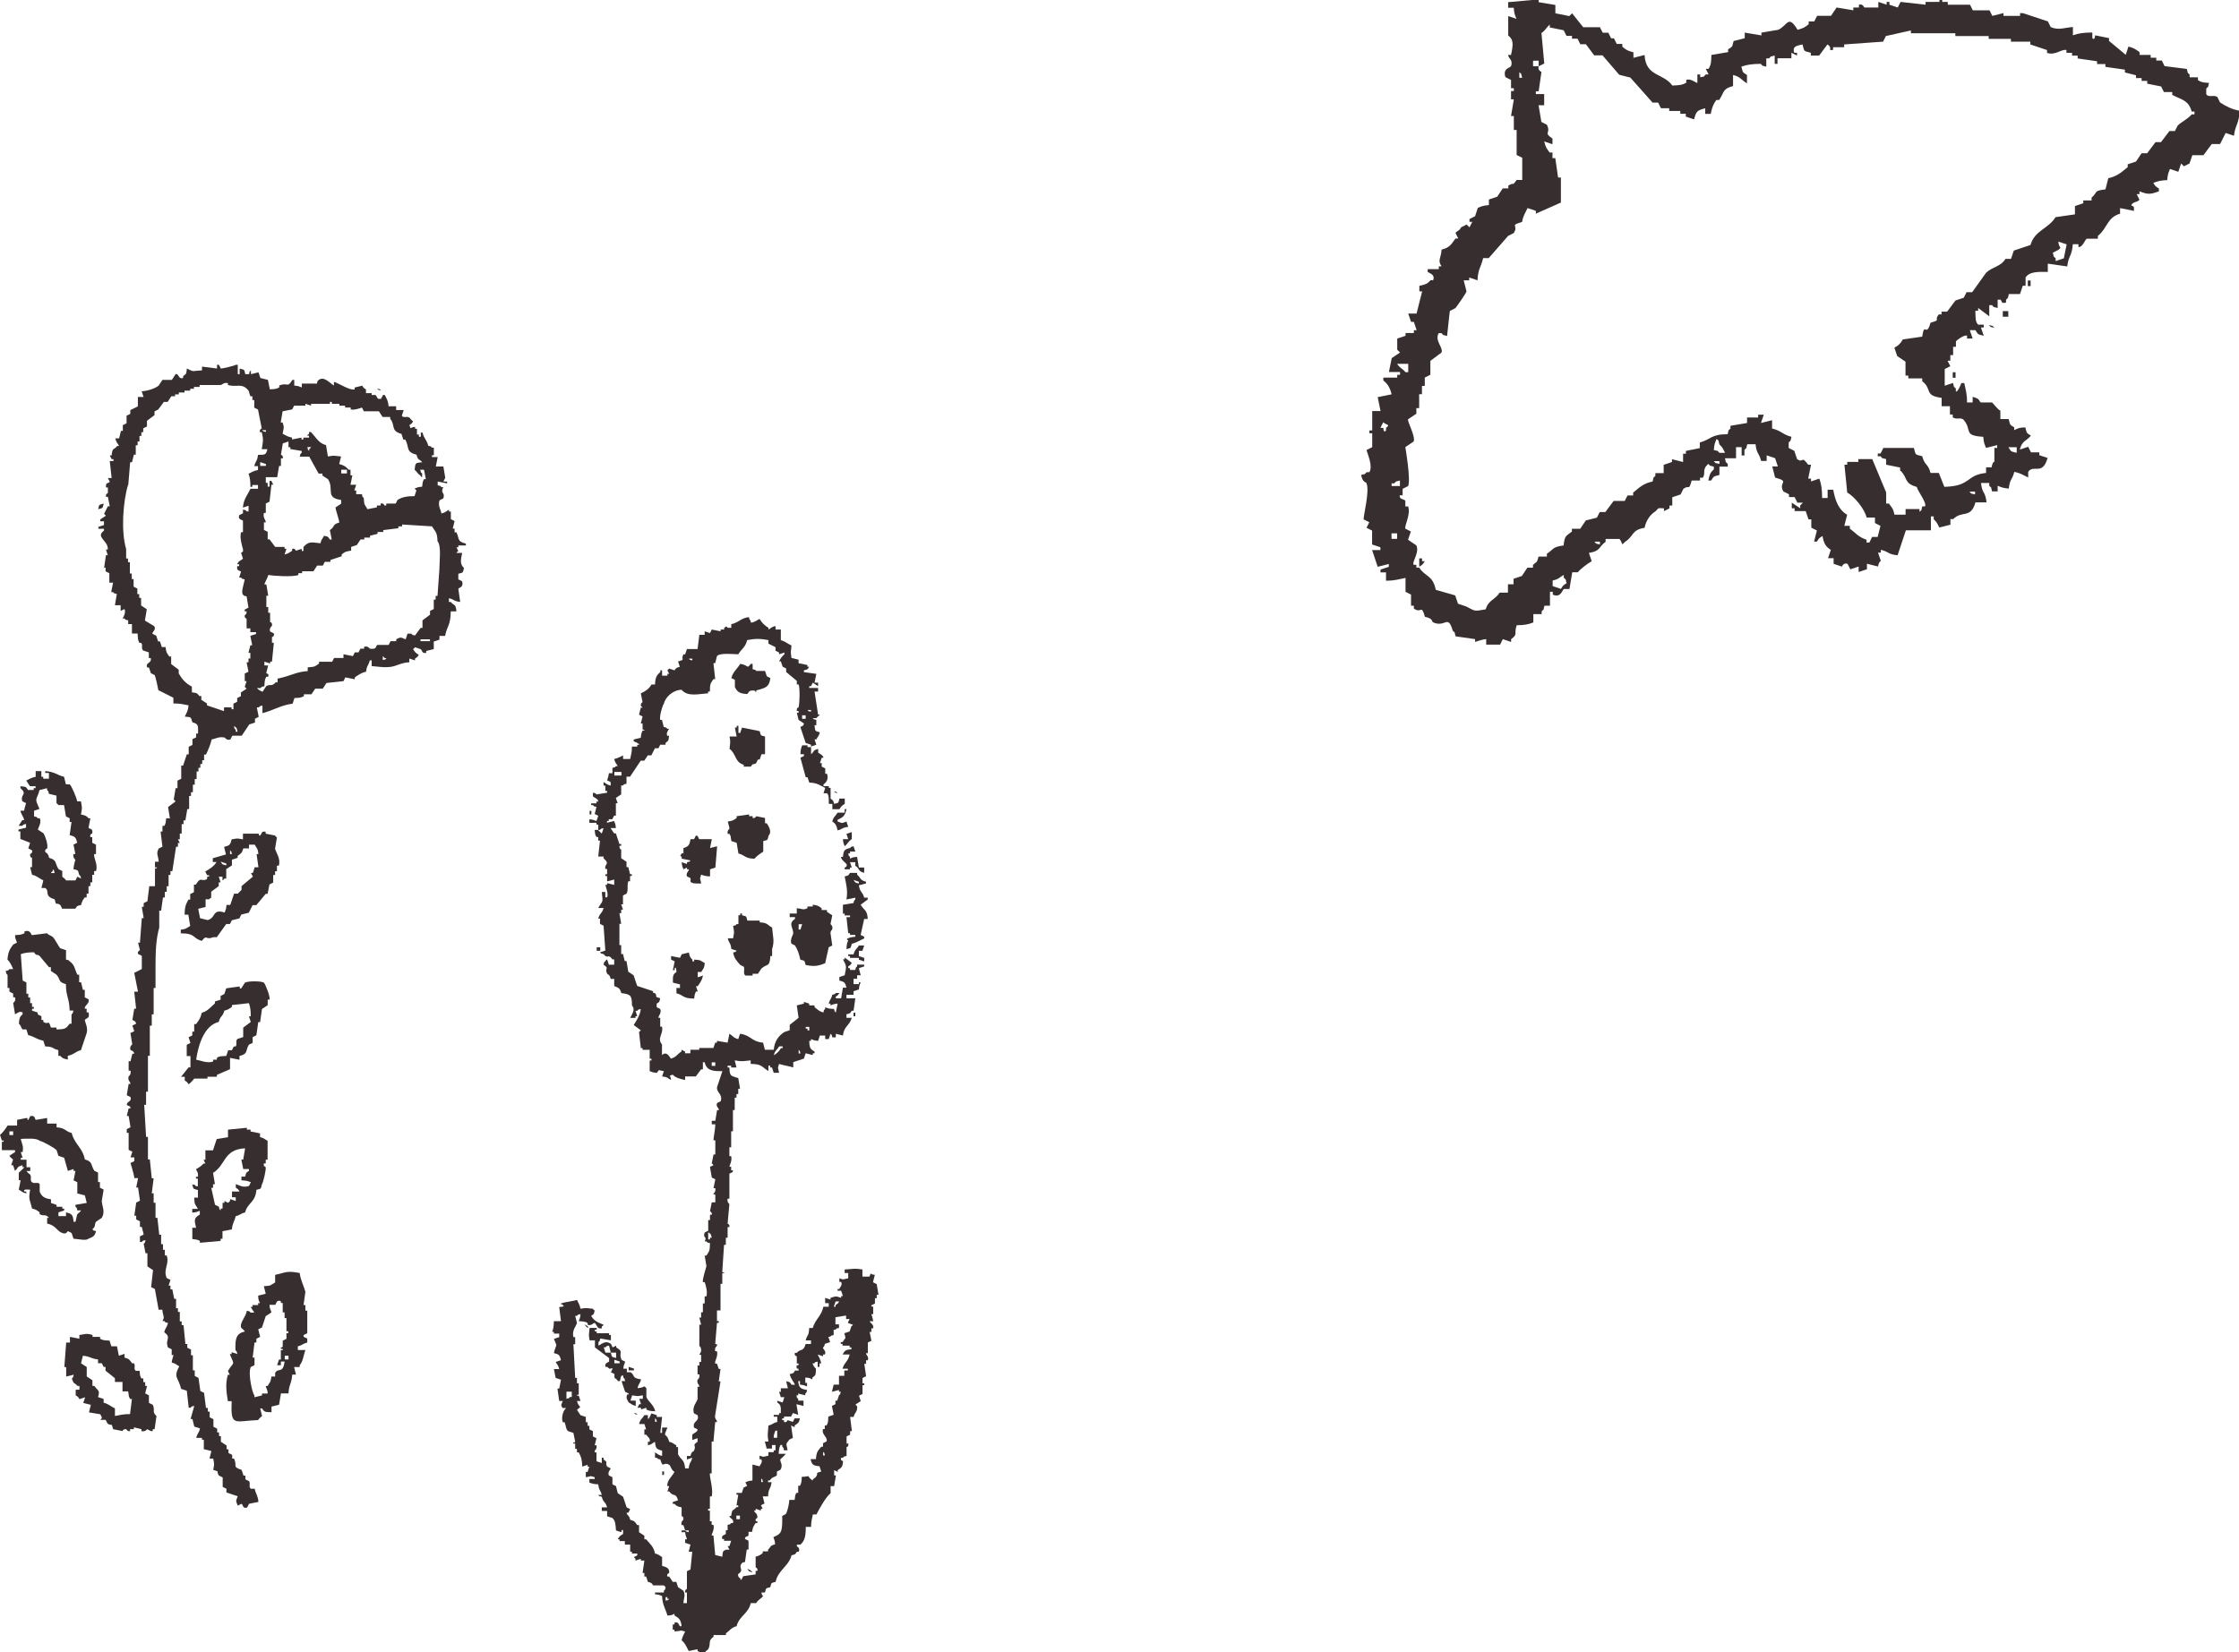 <?xml version="1.0" encoding="UTF-8"?><svg id="_レイヤー_2" xmlns="http://www.w3.org/2000/svg" viewBox="0 0 239.81 176.98"><defs><style>.cls-1{fill:#372e2f;fill-rule:evenodd;}</style></defs><g id="_レイヤー_1-2"><g><g><path class="cls-1" d="m146.36,51.78c.37.85-.38,3.61-.3,3.87.2.1.4.2.6.3-.1.2-.2.4-.3.59.2.1.4.2.6.3v1.49c.3.1.6.2.89.3v.3h-.89c.2.59.4,1.19.6,1.79.4-.1.79-.2,1.19-.3v.3c-.3.1-.59.2-.89.3v.3h.59v.89c.99,0,1.35-.16,2.09-.3v1.49c.2.1.4.2.59.3v1.19h.3v.3c.84.61.77-.54,1.19.89.91.18.69.51.89.6,1.31.58,1.56-.92,2.09.89.34.34.12,0,.3.6.7.1,1.39.2,2.09.3v.3c.06,0,.7-.27,1.19-.3v.59h1.49c.1-.2.19-.4.29-.59.3.1.6.2.89.3v-.3c.78-.57.26-.5.6-1.49.85,0,1.28-.1,1.78-.3v-.89h.89v-.3c.34-.34.12,0,.3-.6h.59v-1.49h.3v.3c.86.4,1.02-.51,1.19-.6h.6c.09-.6.2-1.19.3-1.79h.59c.3-.38,1.06-.94,1.49-1.19-.1-.3-.2-.6-.3-.89,1.27-.19,1.01-.62,1.79-1.19v-.3h1.49c.41.52.13.78.6.3.92-.57.7-1.3,2.08-1.49.17-.8.59-1.41,1.19-1.79.31-.27.11-.38.89-.3v.3c.2-.1.4-.2.59-.3v-.3h.3v-.89c.3-.1.6-.2.89-.3.1-.2.2-.4.3-.6.7-.51.53.31.89-.89h.89v-.3h.3c.36-.53-.14-.85.59-1.49.34.34,0,.12.59.3v.3c-.4.35-.45.54-.59,1.19h.3c.34-.51.19-.4.89-.6v-.89h.89v-.3c-.34-.34-.12,0-.3-.6h1.19v-1.19h.6v.89h.3v-.6c.34-.34.12,0,.3-.6h.89c.11,1.05.37.9.6,1.79h.59v-.6c.3.1.6.2.9.3.1.3.2.6.3.89h-.6c.1.4.2.79.3,1.19,1.67.46.3.46.89,1.49.2.1.4.2.6.3v.3h.6c.1.2.2.4.3.6h.59l-.29.3v.3c-.3-.2-.6-.4-.9-.6v.6h.3v.3h1.19c.1.3.2.6.3.89h.3v.89c.2.1.4.2.6.3-.1.4-.2.79-.3,1.19h.3c.24-.39.21-.35.6-.6.15.81.32,1.12.89,1.49-.1.3-.2.59-.3.89h.6v.6c.3.1.59.2.89.3,0,0,.15-.46.6-.3.1.2.2.4.3.59.3-.1.59-.2.89-.3v.59c.3-.1.59-.2.89-.3v-.59c.4.1.79.2,1.19.3.08-.53.3-.6.3-.6-.1-.3-.2-.6-.3-.89h.3v-.3c.96.23.64.45,1.79.59.3-.89.6-1.79.89-2.68h2.68v-1.49h.3v.3c.3.26.41.51.6.89.39-.1.79-.2,1.19-.3v-.6h.3c.95-.97,1.87,0,2.38-1.79h1.19c-.15-1.29-.43-.79-.6-2.08h.89v.3c.34.34.12,0,.3.6h.6v-.6c.45.17.49.23,1.19.3.11-1.05.37-.9.59-1.79.71.14.94.34,1.49.6v-.6c.58-.86,1.52.46,2.08-1.49-.3-.1-.6-.2-.89-.3v-.3h-.89c-.1-.2-.2-.4-.3-.6-.3.1-.6.2-.9.3.26-.99.67-.86,1.19-1.49-.51-.34-.4-.19-.6-.89-.7.03-.75.09-1.19.3v-.3c-.51-.34-.4-.19-.59-.89h-.89v-.89c-.37-.21-.82-.86-.89-.89h-1.19c-.26-.13,0-.37-.89-.6v.6h-.6c0-.99-.15-1.35-.3-2.08h-.3c-.03.07-.43,1.08-.6.89v-.3c-.34-.34-.12,0-.3-.6-.3.1-.6.2-.89.3v-1.79c.2-.1.4-.2.6-.3-.1-.2-.2-.4-.3-.59h.3v-.6h.3v-.89h.3v-.59c.07-.1.87-.73,1.19-.6v.3h.6c-.1-.3-.2-.6-.3-.89h.6c.33.51.19.4.89.6-.1-.3-.2-.6-.3-.89h.3v-.3h-.6c-.34-.35-.26-.8-.3-1.49h.3v-.3c.4.3.8.6,1.19.89v-1.19h.3c.34.34,0,.12.6.3v-.89h.3c.17.12.04.49.6.3v-.3c.34-.34.12,0,.3-.6h1.19c.1-.3.2-.6.3-.89h.3v-.89c.4-.62,1.31-.62,2.38-.59v-.89c.69.1,1.39.2,2.08.3.14-1.19.5-1.06.6-2.38h.6v.3c.44.06.71-.8.89-.89h1.19v-.3c1.01-.79.98-1.98,2.38-2.38v-.6c.5.1.99.2,1.49.3-.02-.58.07-.37-.3-.6.21-.43.63-.27.89-.6-.1-.2-.2-.4-.3-.6h.3v-.3c.9.36,1.18.34,2.08,0v-.3c-.39-.24-.35-.21-.6-.6.48-.18.71-.26,1.49-.3.06-.71.12-.74.3-1.19.3.1.59.2.89.3.1-.3.2-.6.3-.89l.3.3c.2-.1.4-.2.6-.3.1-.3.2-.59.3-.89h1.19c.3-.4.59-.79.89-1.19h.89c.2-.4.4-.79.6-1.19.3.1.6.2.89.3.14-1.22.54-1.21.6-2.68-.83-.15-1.44-.47-2.09-.89-.1-.2-.2-.4-.29-.59-.45-.27-.94.12-1.19-.3v-.6c.34-.34.12,0,.3-.6-.67-.06-.78-.04-1.19-.3v-.3h-.89v-.3c-.34-.34-.12,0-.3-.6-.79-.1-1.59-.2-2.38-.3-.1-.2-.2-.4-.3-.6h-.59v-.3h-.6v-.3h-1.19v-.3c-.48-.33-.51-.4-1.19-.6-.1.3-.2.6-.29.89-.6-.5-1.19-.99-1.79-1.49v-.3c-.5-.1-.99-.2-1.49-.3,0,0-.02.61-.3.3v-.6c-.92,0-1.53.09-2.08.3v-.89c-.81.05-1.56.39-2.38,0-.1-.2-.2-.4-.3-.6-.89-.3-1.79-.6-2.68-.89h-.3v.3h-1.78v-.3c-.4.1-.79.2-1.19.3-.1-.2-.2-.4-.3-.6h-1.79c-.1-.2-.2-.4-.3-.6h-2.38v-.3h-.6v-.3h-.29v.3h-1.49v.3c-.89-.1-1.79-.2-2.68-.3-.1.2-.2.4-.3.6-.3-.1-.59-.2-.89-.3v-.3h-.3v.3c-.3-.1-.6-.2-.89-.3v.6h-1.49c-.07-.01-.1-.41-.59-.3v.3h-.6v.3c-.59-.1-1.19-.2-1.79-.3-.2.3-.4.59-.6.89h-1.49c-.1.2-.2.4-.3.6h-.6v.3c-.44.35-.52.41-1.19.6-1.02-1.69-1.05-.46-2.08,0-.6.1-1.19.2-1.79.3v.3c-.6-.1-1.19-.2-1.79-.3v.6c-.4.1-.79.2-1.19.3-.18.71-.09.55-.59.89v.3c-.6.1-1.19.2-1.79.3-.02.76-.03,1.05-.3,1.49h-.3c.1.2.2.4.3.6h-.3c-.32.29.02.19-.6.3v-.3h-.3v.89c-.11.09-.68-.51-1.19-.3v.3c-.45.25-.72.27-1.49.3-.99-1.37-2.84-.92-2.98-3.27-.4.1-.79.2-1.19.3v-.59c-.66-.17-.75-.25-1.19-.6v-.3h-.6c-.1-.2-.2-.4-.3-.6h-.3c-.1-.2-.2-.4-.3-.6h-.6c-.1-.2-.2-.4-.3-.59h-1.79c-.4-.5-.79-.99-1.19-1.49l-.3.3c-.5-.1-.99-.2-1.49-.3v-.89c-.6-.1-1.19-.2-1.79-.3v-.3c-1.09.1-2.18.2-3.27.3v.6h.6c.06.71.12.74.3,1.19-.3-.1-.6-.2-.89-.3v2.08c.54.43.57.84.3,2.08h-.3c-.02.38.55.51.3,1.19-.08.23-.92.21-.6,1.19.2.1.4.2.6.3v.89h.3v.3h-.3v.89h.3c-.1.6-.2,1.19-.3,1.79h.3v1.49h.3v2.68c.2.1.4.2.6.3v2.38h-.6c-.49.71-.23.19-.89.6v.3h-.6c-.2.3-.4.6-.59.89-.3.1-.59.2-.89.3v.6c-.71.06-.74.12-1.19.3-.1.3-.2.6-.29.89-.2.1-.4.2-.6.3v.3h.3c-.1.2-.2.4-.3.59l-.3-.3c-.2.1-.4.2-.6.3-.19.4-.38.32-.6.6.1.2.2.4.3.6h-.3c-.47.62-.58.96-1.49,1.19-.06.97-.46,1.11,0,1.79h-.3v.3h-1.19v.3c.26.18.81.27.59.89h-.29c-.35.41-.55.45-1.19.6v.59h.3c-.2.79-.4,1.59-.6,2.38h-.89c.1.3.2.6.3.89h.3c.1.3.2.59.3.89h-.3v.3h-.89v.3c-.3.1-.6.2-.89.3v1.19l.3.3c-.3.2-.6.4-.89.6-.1.5-.2.99-.3,1.49h1.19v.3h-.3v.3h-1.49v.3c.47.38.72.79.89,1.49-.5.1-.99.2-1.49.3.1.5.2.99.3,1.49h-.89v2.08h-.3v.3h.3v1.49c-.2.1-.4.2-.6.3.04.33.71,1.68.3,2.38h-.3c-.34.34,0,.12-.59.3.19.88.52.72.59.89Zm69.64-3.87v.6c-.71-.18-.55-.09-.89-.6h.89Zm-48.81,15.18c-.3-.1-.6-.2-.89-.3v-.6c.73-.17.66-.31,1.19-.6v.3c.34.34.12,0,.3.59-.39.24-.35.21-.6.6Zm4.17-4.76c-.6-.17-.25.04-.59-.3h.59v.3Zm12.8-8.63c-.6-.17-.26.04-.6-.3h.6v.3Zm0-1.19c-.34-.34,0-.12-.6-.3.06-.71.12-.74.3-1.19.34.34.12,0,.3.6.31.26.41.51.6.89h-.6Zm27.38,4.46c-.6-.17-.26.03-.6-.3h.6v.3Zm9.52-25.3c-.3.1-.6.2-.89.3v-.3c-.34-.34-.12,0-.3-.6.2-.1.39-.2.59-.3.45-.35.05-.13,0-.89.3.1.6.2.89.3-.1.5-.2.99-.3,1.49Zm-58.33-19.34v-.6c.34.34.12,0,.3.6h-.3Zm-13.09,30.65h1.19v.89h-.3c-.31-.39-.61-.44-.89-.89Zm.59,13.99v-.6c.2-.1.4-.2.59-.3.3-.69-.3-4.17-.3-4.17.3-.2.59-.4.89-.6.22-.56-.69-2.13-.6-2.38.3-.2.6-.4.89-.6v-.6h.3v-1.49h.3v-.89h.3v-.89c.2-.1.4-.2.6-.3v-1.49c.39-.3.79-.6,1.19-.89.22-.56-.76-1.25-.3-2.08h.3c.34.34,0,.12.6.3.02-.1.27-2.62.3-2.68.2-.1.4-.2.59-.3.19-.22,1.14-1.59,1.19-1.79-.1-.4-.2-.79-.3-1.19h.59v-.3c.3.1.6.2.89.3.05-1.24.38-1.4.6-2.38h.6c.7-.79,1.39-1.59,2.08-2.38.2-.1.4-.2.6-.3.57-.91-.53-.77.89-1.19.13-.71.34-.94.59-1.49.3.1.6.2.89.3v.3c.89-.4,1.79-.79,2.68-1.19v-2.68h-.3c-.1-.69-.2-1.39-.3-2.08h-.3v-.6h-.3c-.34-.45-.41-.52-.59-1.19.3.1.59.2.89.3v-.6c-1.04-.72-.12-.49-.6-1.49-.2-.1-.39-.2-.59-.3-.1-.6-.2-1.19-.3-1.79h.6v-1.19h-.89v-.3h.3l.3-2.08s-.43-.15-.3-.6h-.6v-.6h.6v.6c.2-.1.4-.2.6-.3-.1-1.09-.2-2.18-.3-3.27.45-.28.5-.58.89-.89v.3c.5.1.99.2,1.49.3.1.2.2.4.3.6h.59v.3h.59c.1.2.2.4.3.6h.6c.3.4.6.79.89,1.19h.89c.6.69,1.19,1.39,1.79,2.08.4.1.79.2,1.19.3.79.89,1.59,1.79,2.38,2.68h.6c.1.2.2.4.29.6h.89v.3h1.19v.3h.59v.3c.3.1.6.2.89.3.21-.87.33-.97,1.19-1.19v.6h.59c.12-.64.27-1.05.6-1.49h.3c.56-.82.35-1.21,1.49-1.49v-1.19c.84.21.86.53,1.49.89v-.89c-.51-.34-.4-.19-.6-.89.56-.21,1.17-.3,2.08-.3.34.34,0,.12.59.3v-.89h.3c.34-.34,0-.12.6-.3v.89h.3v-.6h1.49v-.59c.2.1.4.2.6.3v-.3h-.3c-.25-.77.42-.76.89-.89.22.82.08.67.89.89v.3h.89c.3-.4.59-.79.89-1.19.47.29.23.56.3.6h.3v-.3h1.19v-.3c1.39-.1,2.78-.2,4.17-.3.1-.2.2-.4.3-.6.89-.2,1.79-.4,2.68-.6v.3h4.76v.3h3.57v.3h2.38v.3h2.08v.3c.59.2,1.19.4,1.79.6v.3c.89.32,1.55-.44,2.08-.3v.3h.6v.3h.6v.3c.69.1,1.39.2,2.08.3v.3h.89v.3c.69.1,1.39.2,2.09.3v.3c.39.1.79.2,1.19.3v.3h.6v.3h.6v.3c.49.1.99.2,1.49.3.1.2.2.4.3.6h.89v.3c1,.53,1.76.56,2.08,1.79h.3v.3h-.3c-.4.49-1.03.76-1.49,1.19-.1.2-.2.4-.3.59h-.59c-.3.4-.6.79-.9,1.19h-.59c-.3.4-.6.79-.89,1.19h-.6c-.2.3-.4.6-.6.89-.3.1-.6.2-.89.3v.3c-.66.54-1.08.96-2.08,1.19-.1.4-.2.79-.3,1.19-1.34.17-.76.26-1.49.89v.3h-.89v.3c-.3.1-.59.2-.89.3v.89c-.7.1-1.39.2-2.08.3-.74,1.23-2.26,1.43-2.68,2.98-.6.2-1.19.4-1.79.6-.1.3-.2.6-.3.89h-.59c-.52.85-1.41.84-2.08,1.49-.5.69-.99,1.39-1.49,2.08h-.6c-.1.2-.2.4-.3.59-.3.1-.59.2-.89.3-.3.4-.6.79-.89,1.19h-.6v.3h-.29c-.58.68.32.54-.89.89-.47,1.67-.64-.23-.89,1.49-.69.1-1.39.2-2.08.3-.26.46-.44.62-.9.89.1.3.2.6.3.89.3.2.6.4.89.6v1.49h.3v.3h1.49v.3c1.12.88.16,1.53,2.08,1.79v.89h.89v.89h.3v.3c.39.3.89-.06,1.19.3.91,1.09-.11,1.66,2.08,1.79.06.71.12.74.3,1.19.4-.1.79-.2,1.19-.3v.3h-.3v1.49s-.18-.06-.3.59h-.59v.6c-2.19.23-1.58,1.42-4.47,1.49-.2-.5-.4-.99-.59-1.49h-.89c-.26-1.02-.62-.77-.89-1.79-.82-.22-.67-.08-.89-.89h-3.27c-.1.2-.2.4-.3.6h-.3v.3h.3c.34.34,0,.12.6.3v.6c.5.1.99.2,1.49.3v.3c.87.79.34,1.37,1.79,1.78.15.56,1.06,1.63.89,2.08h-.3c-.17.6.04.26-.3.59v-.3h-1.49v.6h-1.19c-.15-.7-.27-.71-.59-1.19h-.3v-1.19c-.5-1.19-.99-2.38-1.49-3.57h-1.49v.3h-1.19v.3h-.3c.1.99.2,1.98.3,2.98.77.43,1.84,1.73,2.08,2.68h.89v.59c.2.1.4.2.59.3-.1.4-.2.79-.3,1.19h-.6c-.1.2-.2.4-.29.6h-.3v-.3c-.9-.3-1.12-.7-1.79-1.19v-.3h-.59c.1-.4.2-.79.3-1.19-.9-.52-1.27-1.49-1.49-2.68h-.6v.89h-.59c0-.92-.09-1.53-.3-2.08-.3.1-.6.2-.89.3v-.3h-.3c.1-.5.2-.99.3-1.49h-.3c-.79-1.07-.47-.1-1.19-.6-.1-.3-.2-.6-.3-.89-.2-.1-.4-.2-.6-.3v-.6c.34-.34.12,0,.3-.6-.94-.23-1.09-.66-2.08-.89v-.89c-.4.1-.8.2-1.19.3.1-.3.2-.59.3-.89h-.6v.3h-1.19v.59c-.6.1-1.19.2-1.78.3v.3c-.34.34-.12,0-.3.6-1.79,0-1.78.56-2.98.89v.6c-.5.1-.99.2-1.49.3v.3h-.3v.89c-.4-.1-.79-.2-1.19-.3v.3c-.3.1-.6.2-.89.3v.89h-.89v.3c-.34.34-.12,0-.3.6-1,.2-1.43.66-2.08,1.19v.3h-.6c-.1.2-.2.4-.3.59h-1.19c-.3.4-.59.79-.89,1.19h-.6c-.1.2-.2.4-.3.6-.4.1-.79.2-1.19.3-.2.3-.4.6-.6.89h-.89v.3c-.63.5-.77.4-.89,1.49-1.18.15-1.04.38-1.79.89v.3h-.89c-.21.74-.15.48-.6.89v.3h-.6c-.2.3-.4.59-.59.89-.3.1-.6.2-.89.3v.59h-.6v.89h-.89c-.5.8-1.19.76-1.49,1.79-1.22.2-1.03.26-2.08-.3-.3-.1-.6-.2-.89-.3-.1-.3-.2-.6-.3-.89-.69-.2-1.39-.4-2.08-.6-.33-1.6-1.1-1.35-1.78-2.38h-.3v-.3h-.3c-.17-.4.66-1.29.3-2.08-.3-.2-.6-.4-.89-.6.1-.3.2-.59.3-.89-.2-.1-.39-.2-.59-.3-.11-.34.6-1.53.3-2.38h-.3v-.6c-.11-.22-.67-.12-.6-.59h.3Zm-1.19-1.19h.3c.34-.34,0-.12.6-.3v.59h-.89v-.3Zm0,5.36h.6v.59h-.6v-.59Zm-.89-11.9c.35.31.81.22.3.6v.3c-.32.27-.25-.26-.3-.3h-.3c.1-.2.2-.4.3-.6Z"/><path class="cls-1" d="m152.61,60.12h-.3v-.3h-.3v.89c.39-.24.35-.21.6-.6Z"/><path class="cls-1" d="m217.49,30.65v-.6h-.3v.6h.3Z"/><path class="cls-1" d="m214.51,33.93h.59v-.6h-.59v.6Z"/><path class="cls-1" d="m213.02,34.82c.34.34,0,.12.59.3-.34-.34,0-.12-.59-.3Z"/><path class="cls-1" d="m209.15,40.47h.3v-.59h-.3v.59Z"/></g><g><path class="cls-1" d="m11.11,60.81h.2v.4c.14.07.27.14.4.2v1.01h.4c-.07.34-.13.67-.2,1.01h.2c.23.23,0,.08.4.2-.06.4-.13.81-.2,1.21h.61v.61c.14-.07.27-.13.41-.2.18.38-.11.85-.2,1.01h.2c.23.23,0,.08.4.2v.4h.4v1.01h.61c.03.51.01.71.2,1.01h.2c.18.34-.06.58.2.81.2.07.4.13.6.2v.61h.21c.11.62-.58.4-.4,1.01h.2c.07.2.14.4.21.61.13.07.27.13.4.2.13.25.34,1.32.4,1.62.54.27,1.08.54,1.61.81v.61c.72,0,1.09.1,1.62.2-.05.64-.2.77-.4,1.21.69.07.64,0,.81.61.69.18.62.38.61,1.21h-.2v.4c-.14.07-.27.14-.4.2v.61c-.13.07-.27.14-.4.2v.81h-.2c-.14.4-.27.81-.4,1.21h-.2v1.41c-.13.07-.27.13-.4.2v.81h-.2c-.07.4-.14.81-.2,1.21l.2.2c-.27.2-.54.4-.81.61.07.4.13.81.2,1.21h-.4c-.06.46-.03.52-.2.81h-.2v.6h-.2c.07.54.14,1.08.2,1.62-.14.07-.27.13-.4.2-.31.59-.05.72,0,1.42h-.4v.6h.2c.03.28-.14-.08-.2.2v1.82h-.61c-.06.54-.13,1.08-.2,1.61-.14.07-.27.13-.4.2v.4h-.2c.06.4.13.81.2,1.21h-.2c-.07.88-.14,1.75-.2,2.63h-.2c.07.27.13.54.2.81,0,0-.3.1-.2.4.13.07.27.14.4.2v1.41c-.27.14-.54.27-.81.41.13.67.27,1.35.4,2.02h-.4c.07.6.13,1.21.2,1.82h-.2c-.07.4-.14.81-.2,1.21.01.03.37.08.4.4-.14.07-.27.13-.4.2.06.2.13.4.2.6-.14.07-.27.14-.41.2.07.4.14.81.2,1.21,0,0-.32.21-.2.6.01.04.37.07.41.4h-.2c-.07.27-.14.54-.2.81h-.2v1.01h.2c.09.43-.2.61-.2.61-.12.48.17.52.2.81h-.2c-.07.4-.14.81-.2,1.21.14.07.27.13.4.2.15.53-.37.42-.4.81.07.17.42.08.4.4h-.2c-.07.27-.14.54-.2.81h.2c.06.4.13.81.2,1.21-.13.07-.27.14-.4.2v.4h.2v1.82c.13.07.27.13.4.2-.07.2-.14.4-.2.61h.41v.4c-.14.07-.27.14-.41.2,0,0,.38,1.21.41,1.62h.4c-.07.34-.14.67-.2,1.01h.2c.07.47.13.94.2,1.41-.13.07-.27.13-.4.2-.07.47-.14.94-.2,1.41h.2v.4c.13.07.27.13.4.2v.6h.2c.06.27.13.54.2.81-.14.07-.27.13-.4.2v.6h.2c.23-.23,0-.08.4-.2-.12.41.02.17-.2.4.07.34.13.67.2,1.01h.2v1.41c.2.14.4.27.6.4-.07.61-.14,1.21-.2,1.82.13.07.27.13.4.2.13.74.27,1.48.4,2.22h.4c.04.66.31.76,0,1.21h.2c.23.23,0,.08.4.2-.13.55-.26.46-.4,1.01.83.58.05.77.4,1.62.13.07.27.13.4.2v.61h.2s-.18.53-.2.81c.49.12.44.21.81.4-.67,1.23-.1,1.14.2,2.42.2.07.4.13.61.2.07.6.13,1.21.2,1.82h.2c.23-.23,0-.08.4-.2-.14.47-.27.94-.4,1.41h.2c.07.27.14.54.2.81.2.07.4.14.61.2-.13.55-.27.46-.4,1.01h.61v.2h.2v1.01c.27.07.54.13.81.2-.07.27-.14.54-.2.81h.4c.12.75.12.46,0,1.21.82.25.24.07.61.61.13.07.27.14.4.2v1.01c.13.07.27.13.4.2v.4c.4.13.81.27,1.21.4-.22.6-.21.42,0,1.01.13-.07.27-.14.4-.2.2.1.1.55.61.4.07-.13.13-.27.2-.4.34-.07.67-.14,1.01-.2-.06-.71-.27-.8-.4-1.41h-.4c-.29-.18-.02-.49-.2-.81-.14-.07-.27-.13-.4-.2v-.4h-.2c-.07-.2-.14-.4-.2-.61-1.06-.35-.43-.41-.81-1.21h-.2v-.4c-.13-.07-.27-.13-.4-.2v-.4h-.2v-.4c-.2-.13-.4-.27-.61-.4v-.61h-.2v-.4h-.2v-.4c-.13-.07-.27-.13-.4-.2v-.81c-.14-.07-.27-.13-.4-.2v-.61h-.2v-.4h-.2c-.07-.54-.13-1.08-.2-1.61-.13-.07-.27-.14-.4-.2-.07-.47-.14-.94-.2-1.41-.14-.07-.27-.14-.4-.2v-.6h-.2v-1.62h-.2v-.61c-.14-.07-.27-.13-.4-.2v-.4h-.2c-.07-.67-.14-1.35-.2-2.02h-.2v-.4h-.2v-1.01h-.2v-.4h-.2v-1.01h-.2c-.07-.34-.13-.67-.2-1.01h-.2v-.4h-.2c.07-.2.13-.4.2-.61-.14-.07-.27-.13-.4-.2-.41-.95.31-1.45,0-2.42h-.2v-.61h-.2v-.6h-.2v-1.01h-.2c-.07-.61-.13-1.21-.2-1.82h-.2v-1.61h-.2v-1.01h-.2c.06-.54.13-1.08.2-1.61h-.2c-.07-.67-.14-1.35-.21-2.02h-.2v-2.42h-.2c-.07-1.14-.14-2.29-.2-3.43h.2v-1.41h.2v-3.84h.2v-3.23h.21v-1.21h.2v-2.83h.2v-2.22c0-1.66.05-3.02.4-4.24v-1.82h.2c.07-.47.14-.94.2-1.41h.2v-.61h.2v-.6h.2v-1.21h.2v-.4h.2c.13-.88.27-1.75.4-2.62h.2v-.4h.2c-.07-.14-.14-.27-.2-.4h.2v-.61h.2v-1.01h.2v-.4h.2c.07-.4.13-.81.2-1.21h.2v-1.41h.2v-.4h.2v-.81h.2v-.6h.2v-.81h.2v-.4h.2v-.4h.2v-.4h.2v-.61h.2c.24-.49.49-1.08.61-1.62.45-.08.78-.34,1.41-.2,0,0,.21.34.6.2.07-.13.14-.27.2-.4h1.01c.27-.41.54-.81.81-1.21.2-.07.4-.14.61-.2v-.41c.13-.07.27-.13.4-.2-.07-.34-.14-.67-.2-1.01h.2c.23-.23,0-.08.4-.2v.81c1.07-.25,1.99-.87,3.23-1.01.07-.2.13-.4.2-.61.52-.02.7-.02,1.01-.2v-.2h.81c.13-.2.27-.4.4-.6h.81c.13-.2.27-.4.4-.61.6-.07,1.21-.14,1.82-.2.07-.13.14-.27.2-.4.34.07.67.13,1.01.2v-.2c.42-.27.62-.47,1.21-.61.08-.71.25-.61.4-1.21h.2v.61c.57.03,1.59.25,2.42,0,.48-.15.89-.37,1.61-.41v-.4c.2.07.4.13.61.2v-.2c.27-.16.24-.14.4-.4-.31-.18-.42-.3-.61-.61.23-.17.03.03.2-.2.2.07.4.13.6.2.23.13.08.5.61.4v-.2c.27-.07.54-.13.81-.2v-.81c.2-.07.4-.13.61-.2v-.4h.6c.22-1.12.59-1.1.61-2.63h.61c-.12-.91-.18-.51-.61-1.01h-.2v-.4c.65.15.44.3,1.21.4-.07-.47-.13-.94-.2-1.41.05-.14.62-.15.4-.81-.13-.07-.27-.13-.4-.2v-.6c.56-.15.45-.06.61-.61-.5-.47-.32-.98-.2-1.62h-.61c.17-.23-.03-.03.2-.2-.07-.14-.13-.27-.2-.4h.2v-.2h.81v-.2c-.95-.25-.66-.42-1.01-1.21h-.2v-.4h-.2c.07-.27.13-.54.2-.81-.13-.07-.27-.14-.4-.2v-.81h-.2v-.2c-.36.19-.32.28-.81.4-.06-.39-.41-.86-.2-1.41.14-.07.27-.14.4-.2.24-.69-.36-.48,0-1.21h-.2c-.23-.23,0-.08-.4-.2v-.4c.34.07.67.13,1.01.2v-.2h-.4c.07-.14.14-.27.2-.4-.07-.41-.13-.81-.2-1.21h-.81c.07-.34.14-.67.2-1.01h-.61v-.2h.2v-.81h-.2c-.23-.23,0-.08-.4-.2-.15-.64-.45-.74-.61-1.41h-.2s.12.69-.2.4v-.2h-.2v-.61h-.2v-.2c-.64.02-.38.39-.61-.2.26-.16.24-.14.4-.4-.22-.12-.32-.36-.4-.4-.31-.18-.63.08-.81-.2.07-.2.13-.4.2-.61h-.81v-.4h-.81c-.05-.64-.2-.77-.4-1.21h-.2c-.07.13-.13.27-.2.4-.51.13-.4-.29-.61-.4h-.4v-.2h-.61v-.4c-.26-.16-.24-.14-.4-.4-.27.07-.54.14-.81.2v.2c-.53.14-1.71-.67-2.22-.81v.4c-.48-.29-1.04-1.02-1.62-.61-.23.23-.08,0-.2.4h-1.62v.41c-.31-.12-.33-.15-.81-.2v-.61h-.2c-.56.94-.51.21-1.41.61v.2c-.31.17-.49.18-1.01.2-.07-.34-.14-.67-.2-1.01-.27-.07-.54-.13-.81-.2-.07-.2-.13-.4-.2-.61-.27.07-.54.14-.81.2v-.4c-.23.23-.08,0-.2.4h-.4c-.15-.56-.06-.45-.61-.6v.6h-.2v-1.01h-.2c-.12.1-1.49.43-1.62.4-.07-.14-.14-.27-.2-.4h-.2v.4c-.54-.07-1.08-.14-1.61-.2v.4c-1.16.06-.8.21-1.62-.2-.08.61-.02.54-.4.81v.2c-.53.2-.46-.54-.81-.4-.14.2-.27.4-.4.61h-1.01c-.14.2-.27.4-.4.61-.36.3-1.17.58-1.82.61.06.2.13.4.2.61h-.61v1.01c-.27.14-.54.27-.81.4v.4c-.13.07-.27.13-.4.2v.81c-.13.07-.27.13-.4.2v.61h-.2c-.07.27-.13.54-.2.81h-.4c.11.49.21.44.4.81h-.2c-.41.51-.49.08-.6,1.01h-.2c.07.13.14.27.2.4h.2v.2h-.4c.07.6.14,1.21.2,1.82h-.4c.07.13.13.27.2.4-.12.23-.47-.02-.4.61h.2v.61s-.28.08-.2.4h.2c.07.34.13.67.2,1.01h-.2c-.13.27-.27.54-.41.81l.2.2c-.2.14-.4.27-.61.4v.2h.4v.4c-.2.07-.4.13-.6.2v.2h.6v.2c-.96.71.48,1.05.41,2.02h-.2c.07.2.14.4.2.61h-.2c-.07.47-.13.94-.2,1.41Zm14.14,17.57v-.2c-.23-.23-.08,0-.2-.4.34.23.27.13.4.61h-.2Zm15.75-7.67v-.4c.23.17.03-.03.2.2h.2c-.23.23,0,.08-.4.2Zm5.05-2.02h-1.01v-.2h1.01v.2Zm.2-12.32c.35.59.58.58.61,1.61.43.47.2,2.19.2,3.03-.07.94-.13,1.88-.2,2.83h-.2v.4h-.2v1.01c-.13.07-.27.13-.4.2v.4c-.27.2-.54.41-.81.61v.81h-.2c-.2.27-.4.54-.6.81-.41-.12-.18.03-.4-.2h-.4c-.06.2-.13.4-.2.61-.5-.17-.47-.31-1.01,0v.2h-.61c-.07.13-.13.27-.2.4h-1.21c-.22.09.03.52-.81.4,0,0-.21-.33-.61-.2v.2h-.4c-.07.14-.14.27-.2.4h-.4c-.07.13-.13.27-.2.4-.34-.07-.67-.14-1.01-.2v.4h-1.01c-.07.13-.13.27-.2.4h-1.41v.2c-.5.33-.38.34-1.21.4v.4c-1.29.09-1.83.53-3.23.81v.4h-.2c-.46.5-.57.14-1.01.4-.14.2-.27.4-.4.61-.26-.12-.43-.2-.6-.4h.4c.23-.23,0-.08.4-.2.02-.53.04-.7.2-1.01h.2c.13-.37-.13-.29-.2-.4.07-.27.13-.54.2-.81h-.4v-.41c.2.07.4.14.61.2v-.2h.2c.07-.67.13-1.35.2-2.02h-.2v-.61s.3-.08.2-.4c-.13-.07-.27-.13-.4-.2-.13-.37.2-.6.2-.6.05-.44-.2-.4-.2-.4v-1.01h-.2v-.61h-.2v-1.21h.2c-.07-.41-.14-.81-.2-1.21h-.2c-.01-.18.33-.65.4-1.01.49.08,2.57.24,3.23,0v-.2h.4v-.2h1.21c.13-.2.27-.4.4-.61h.61c.07-.13.13-.27.2-.4h.61v-.2c.4-.13.81-.27,1.21-.4v-.2c.37-.28.4-.31,1.01-.4v-.4c.2-.07.4-.14.61-.2.14-.2.27-.4.4-.6h.4v-.2h.61v-.2c.27-.07.54-.13.81-.2v-.2h.61v-.2c.54-.07,1.08-.14,1.62-.2v-.2h.4v-.2c1.08.07,2.16.13,3.23.2Zm-18.38-6.46v-.4c.2.07.4.14.61.2v.2h-.61Zm8.68.81v-.4h.61v.4h-.61Zm-6.26-6.66c.34-.07.67-.13,1.01-.2.07-.13.13-.27.2-.4h1.21v-.2c.2.07.4.14.61.2v-.2h2.02v-.2h.2v.2h.81v.2h.61v.2h.6v.2c.38.12,1.21-.2,1.21-.2.07.13.13.27.2.4h1.61c.13.2.27.4.4.61h.81v.2c.59.67,0,1.29,1.21,1.61.07.2.13.41.2.61h.2c.48.82.01,1.32,1.21,1.62.19.7.26.38.61.81-.76.07-.73.06-.81.81.26.21.3.41.6.6.17.23-.03.03.2.2v-.41c-.23-.23-.08,0-.2-.4h.4c.07.34.14.67.2,1.01h-.2c-.15.3-.14.34-.2.81-.48.04-.5.08-.81.2l.2.2c-.07.2-.13.4-.2.61-.81,0-1.29.09-1.82.4-.07.13-.14.27-.2.4h-1.01v.2h-.2s-.08-.31-.4-.2v.2h-.4v.2c-.34.07-.68.13-1.01.2-.28-.53-.36-.34-.4-1.21-.23-.23-.08,0-.2-.4h-.61v-.4h-.2c.07-.2.13-.4.2-.61h-.61c.07-.34.14-.67.2-1.01h-.2v-.6h-.2c-.26-.32-.54-.49-1.01-.61.07-.27.13-.54.2-.81-.9-.08-.59-.13-1.41,0-.07-.41-.13-.81-.2-1.21-.83-.23-1.1-.88-1.62-1.41h-.2v.2c-.22.18-.04-.03-.2.2h.2v.2h-.61v.2h-.2v-.2c-.34.07-.67.13-1.01.2v-.2c-.48-.09-.63-.23-1.01-.41.09-.63.22-.58,0-1.21h-.2c.07-.4.13-.81.2-1.21Zm3.03,3.84c-.17.23.03.03-.2.2v.2c-.23-.23-.08,0-.2-.4h.4Zm-3.63,3.23c.07-.41.13-.81.2-1.21h.2v-.81h.2c.07-.34-.19-.36-.2-.4.07-.4.13-.81.2-1.21.2-.07.4-.14.61-.2v.61h.2v.2c.41.07.81.13,1.21.2v.2c-.23.23-.08,0-.2.41h1.01c.34.6.67,1.21,1.01,1.82h.4v.2c.2.13.4.27.6.4.69,1.02-.34,2,1.41,2.22v.4c-.2.13-.4.27-.6.4-.04.14.36,1.2.4,1.62-.82.23-.4.41-1.01.81.07.34.13.67.2,1.01h-.2c-.23-.35-.13-.27-.61-.41-.19.36-.28.32-.4.81-.91-.08-1.22-.27-1.82.4v.4c-.22.18-.16-.19-.2-.2-.2.07-.4.14-.61.2,0,0-.11-.31-.4-.2v.2c-.34.21-.33.28-.81.4.07-.2.13-.4.2-.61h-.2v-.2h-1.01c-.2-.27-.4-.54-.6-.81h-.2v-.81c-.14-.07-.27-.13-.4-.2v-.81h.2c0-.26-.34-.51-.2-1.01h.2v-1.01c.13-.07.27-.14.4-.2.06-.6.13-1.21.2-1.82h.2c-.07-.13-.13-.27-.2-.4h-.2v.61h-.2v-.4h-.2v-.61h1.21Zm-15.95.81c.06-.81.13-1.61.2-2.42h.2c.06-.27.13-.54.2-.81h.2v-1.01h.2v-.4h.2v-.6h.2v-.4h.2v-.41c.13-.07.27-.13.4-.2v-.61c.27-.2.54-.4.81-.61v-.4c.13-.07.27-.13.4-.2.2-.27.4-.54.6-.81h.4c.13-.2.27-.4.4-.61h.4v-.2h.4v-.2h.61v-.2h.61v-.2h.4v-.2h.61v-.2h2.22c.28-.04.33-.31.81-.2v.2c.91.25,1.43-.18,2.02.4.36.31.18.39.4.81h.2v.4h.2v.81c.13.07.27.13.4.2.13.67.27,1.35.4,2.02,0,.03-.26.08-.2.41h.2c.22.84.12,1.12,0,1.82h.61c-.17.65-.24.59-1.01.61-.08.72-.25.61-.4,1.21h.4v.41c-.48.09-.64.23-1.01.4.14.38.2.79.2,1.41h.2v-.2h.61v.4h-.81c-.32.7-.71,1.04-.81,2.02.2-.07.4-.14.61-.2v.61h-.2c-.23-.23,0-.08-.4-.2v.4c-.14.07-.27.14-.4.2-.17.53.35.47.4.61v1.21h-.2c-.19.59.13,1.53.2,1.82.09.35-.19.34-.2.4.07.2.13.41.2.61-.13.19-.49.21-.61.61h.2v.2h-.2c-.12.59.33.43.4.61-.07.2-.14.4-.2.61h.2c.23.23,0,.08.4.2-.11.56-.4,1.36-.2,1.62.23.23,0,.08.4.2.07.4.13.81.2,1.21-.14.07-.27.13-.4.2v.2h.2c.02.33-.2.4-.2.4-.05.34.19.35.2.41v1.01h.4v.4h.61v.2c-.2.07-.4.13-.61.2.07.34.13.67.2,1.01h-.2c-.07.27-.14.54-.2.81h.2v.61h-.2v.4h-.2c.07.34.13.67.2,1.01-.14.07-.27.14-.4.2v.81h.2c-.07.2-.14.4-.2.61l.2.2c-.2.13-.4.27-.61.4v.4c-.14.07-.27.13-.4.2v.4c-.14.07-.27.13-.4.2v.6h-.2v-.2h-.81v.4c-.6-.2-1.21-.4-1.82-.61v-.2c-.2-.14-.4-.27-.61-.4v-.4h-.2c-.32-.34-.17-.31-.81-.4v-.61c-.67-.36-1.04-.77-1.41-1.41v-.4c-.27-.2-.54-.4-.81-.61v-.81h-.2c-.26-.38-.33-.39-.4-1.01h-.4c-.07-.2-.14-.4-.2-.61h-.2c-.07-.2-.13-.4-.2-.61-.14-.07-.27-.13-.4-.2-.08-.19.42-.4.2-.81-.34-.2-.67-.4-1.01-.61.07-.4.13-.81.2-1.21-.2-.14-.4-.27-.61-.41v-.81h-.2v-.4h-.2v-.6c-.14-.07-.27-.13-.4-.2v-.81h-.2v-.6h-.2v-1.21h-.2v-.4h-.2v-1.01c-.57-1.93-.33-5.1.2-6.87Zm14.74-5.86v.2c-.4-.12-.18.02-.4-.2h.4Z"/><path class="cls-1" d="m40.8,41.83c-.23-.23,0-.08-.4-.2.23.23,0,.08.4.2Z"/><path class="cls-1" d="m11.11,53.95c-.56.15-.45.06-.6.6.56-.15.45-.06.6-.6Z"/><path class="cls-1" d="m2.22,89.89c.34.13.67.27,1.01.4-.07.2-.13.4-.2.6.14.07.27.14.4.2.1.31-.2.4-.2.4-.05.42.2.4.2.4v1.01h-.2c.07.27.13.54.2.81.55.13.74.38,1.21.61-.07.27-.14.54-.2.81h.4c.53.34-.18.87,1.01,1.21.21.82.09.25.61.61.07.13.14.27.2.4h1.41c.23-.35.13-.27.61-.4.13-.45.17-.5.4-.81h.2v-.4h.2v-.81h.2v-.4h.2v-.81h.2v-.4h.2c.24-.71-.26-1.35-.2-1.82h.2v-1.01c-.13-.07-.27-.13-.4-.2v-.61h-.2c-.09-.34.19-.36.2-.4.12-.58-.36-.46-.4-.61.07-.34.14-.67.2-1.01h-.2c-.23-.28-.37-.31-.81-.4.14-.77.13-.65,0-1.41h-.4c-.06-.38-.62-1.71-.81-1.82h-.4c-.07-.27-.13-.54-.2-.81-.77-.19-1-.55-2.02-.61v.2h.4v.61h-.61v-.2h-.2v-.61h-.61v.61c-.48.09-.63.23-1.01.4.14.2.27.4.4.61h.6v.2h-.2v.2h-.61c-.25-.39-.2-.33-.81-.4v.2c.8.73-.05.62.2,1.41.14.07.27.14.4.2,0,0-.18.57-.2.81h-.4c.1.47.33.63.4,1.01h-.2c-.13.2-.27.4-.4.61h.4c.23-.23,0-.08.4-.2v.4c-.27.07-.54.13-.81.2v.2h.2v.81Zm3.23,3.64c.17-.23-.03-.03.2-.2v-.2c.23.23.08,0,.2.4h-.4Zm-1.82-6.67c.2-.07.4-.13.6-.2-.59-1.28-.31-.83,0-2.02.27-.07.54-.13.81-.2v.2c.23.23.08,0,.2.4.27.07.54.14.81.2v.81c.23.17.03-.03.2.2h.61c.07.4.13.81.2,1.21.14.07.27.13.4.2v.4h.2c-.07.47-.14.94-.2,1.41.59.14.66.23.81.81-.13.07-.27.13-.4.2.07.34.14.67.2,1.01h-.2c-.09.41.2.61.2.61,0,0-.2.68-.2,1.01.56.15.45.06.61.61.23.23.08,0,.2.4-.13-.07-.27-.13-.4-.2-.07.13-.13.27-.2.4h-1.01c-.11-.23-.36-.33-.4-.4v-.61c-.14-.07-.27-.13-.4-.2-.41-.62-.13-.97-1.01-1.21-.11-.55-.4-.59-.4-.6-.12-.34.19-.37.2-.41.1-.47-.23-1.35-.4-1.62-.2-.13-.4-.27-.61-.4.05-.18.44-.8.2-1.21h-.2c-.23-.23,0-.08-.4-.2v-.6Z"/><path class="cls-1" d="m19.39,99.99c1.58,0,1.19.51,2.22.81.59-.76.41-.03,1.21-.4h.4c.34-.47.67-.94,1.01-1.41h.4c.07-.13.14-.27.2-.4.27-.07.54-.13.81-.2.07-.14.13-.27.2-.41.27-.07.54-.13.81-.2.13-.27.27-.54.4-.81h.4c.33-.4.67-.81,1.01-1.21h.2c.06-.34.13-.68.2-1.01.13-.07.27-.13.4-.2v-.81h.2v-.4h.2v-.6h.2c.23-.75-.3-1.39-.4-1.82.07-.4.13-.81.2-1.21-.23-.17-.03.03-.2-.2-.34-.07-.67-.13-1.01-.2v-.2c-.52-.12-.39.28-.61.4-.29,0,.08-.15-.2-.2h-1.62v.61c-.75-.12-.46-.12-1.21,0-.14.59-.22.66-.81.81.07.27.13.54.2.81-.47.14-.94.27-1.41.4v.41h.4c-.27.46-.75.76-1.21,1.01.07.14.14.27.2.4h.2c.1.27-.09.04-.2.2v.2c-.63.4-.61-.37-1.21.61h-.2v.81c-.14.07-.27.14-.4.2v.6h-.2c-.29.56-.38.76-.4,1.61h.4c.07.41.13.81.2,1.21-.42.22-.36.32-1.01.4v.4Zm5.25-8.89c.23.23.08,0,.2.4h-.2v-.4Zm-.4,1.41v.2c-.48-.12-.38-.06-.61-.4.2.07.4.13.61.2Zm-2.22,4.64v-.81h.4c.1-.27.08.06.2-.2v-.61c.27-.2.54-.4.81-.6v-.4h.2c-.07-.2-.14-.41-.2-.61h.4v.4c.23-.17.03.03.2-.2h.2v-1.01c.2-.14.4-.27.61-.4v-.61c.2-.07.4-.14.61-.2v-.2c.36-.32.45-.23.61-.81h.61v-.4h.61c.22.42.33.36.4,1.01h-.2c.07.47.13.94.2,1.41h-.4c-.07.2-.13.4-.2.61h-.2c.07.13.13.27.2.4-.4.34-.81.67-1.21,1.01v.4l-.4.41h-.4c-.14.4-.27.81-.41,1.21h-.4c-.04.48-.09.5-.2.81-1.36-.43-.9.57-1.82.81-.27-.07-.54-.13-.81-.2-.07-.34-.14-.67-.2-1.01.27-.07.54-.13.81-.2Z"/><path class="cls-1" d="m.61,104.03c.07.41.2.4.2.4v1.41h.2v.4c.13.07.27.13.4.2v.4h.2c.13.4-.2.61-.2.61.07.4.14.81.2,1.21.18-.06.45-.39.81-.2v.2c-.32.27-.35.44-.4,1.01.26.2.21.44.4.61h.4c.07.2.14.4.2.61.63.15.91.46,1.62.6.07.2.13.41.2.61.98.04.68.22,1.41.4v.61h.2c.24.27.37.31.81.4v-.4c.68-.14.78-.44,1.41-.61.2-.6.4-1.21.61-1.82.17-.57-.18-1.18-.2-1.41.12-.23.59-.1.4-.81h-.2v-.4h-.2c-.06-.36.55-.53.4-1.01-.13-.07-.27-.13-.4-.2v-.81h-.2c-.07-.27-.13-.54-.2-.81h-.2v-.81h-.2c-.29-.61-.27-1.06-.81-1.42-.23-.23,0-.08-.4-.2v-1.01c-.2-.07-.4-.13-.61-.2-.14-.11-.57-.99-.81-1.21-.22-.2-.39-.14-.61-.4-.54.07-1.08.14-1.61.2-.14-.05-.14-.62-.81-.4v.2c-.32.16-.48.17-1.01.2.01.48.15.51.2.81-.13.07-.27.13-.4.2-.37.49-.55.81-.61,1.62.28.24.45.65.61,1.01h-.4c-.23.23,0,.08-.4.2Zm3.03-2.02c.31.49.23.12.6.4.34.4.67.81,1.01,1.21h.2v.4c.2.14.4.27.6.4.47.52.12.77,1.01,1.01,0,1.33.37,1.49.4,2.83h.4c-.05.39-.2.4-.2.4v1.01h-.2c-.38.51-.47.61-1.41.61v-.2h-.6c-.29-.97-.21-.2-.81-.61v-.2h-.2v-.4c-.13-.07-.27-.13-.4-.2v-.2c-.2-.07-.4-.13-.61-.2v-.2h.2v-.2h-.2v-.4h-.2v-.61h-.2v-.4h-.2v-1.21c-.13-.07-.27-.13-.4-.2-.06-.94-.13-1.88-.2-2.83.38-.14.79-.2,1.42-.2Z"/><path class="cls-1" d="m20.2,116.15c.23-.12.6-.6.61-.6h1.41v-.2h1.01v-.2c.53-.24.93-.39,1.41-.61v-1.21c.34.07.67.13,1.01.2v-.4c.97-.25.59-.53,1.01-1.21.13-.07.27-.14.4-.2v-.61c.13-.07.27-.13.4-.2.07-.47.13-.94.2-1.41h.2c.07-.47.13-.94.2-1.41.2-.14.4-.27.61-.4v-.6h.2c.09-.34-.48-1.74-.61-1.82-.29-.18-1.65-.19-2.02,0-.14.2-.27.4-.4.61-.26.11-.08-.1-.2-.2-.47.07-.94.13-1.41.2-.07.2-.14.4-.2.61-.14.07-.27.14-.4.2v.4c-.2.07-.4.13-.61.2v.2c-.46.39-.76.83-1.41,1.01-.13.59-.32.81-.61,1.21h-.2v.81h-.2v.4c-.13.07-.27.14-.4.2.07.2.13.4.2.61-.14.07-.27.13-.4.2v1.21h.4v1.21h-.2c-.27.34-.54.67-.81,1.01h.4v.4c.26.16.24.14.4.4Zm3.23-6.67c.17-.69.42-.52.6-1.21.46-.12.48-.18.81-.4v-.2c.61-.07,1.21-.13,1.82-.2.14.38.2.79.2,1.41h-.2c.07.2.13.4.2.6-.27.2-.54.4-.81.61v1.01c-.2.07-.4.14-.61.2-.25.22,0,.5-.2.81h-.2c-.07.13-.14.27-.2.4h-.4c-.07.2-.14.4-.2.61-.51.04-.71,0-1.01.2v.2h-.4v.2c-.64.23-1.39-.13-1.82-.2.25-1.68.9-3.68,2.43-4.04Z"/><path class="cls-1" d="m.4,122.21c-.01.28-.16-.08-.2.2v.81h1.41v.2c-.2.13-.4.27-.61.4.07.14.4.4.4.4-.07.2-.13.4-.2.61h.2c.07.2.14.4.2.6.43-.35.11-.41.81-.6v.2h.2c-.09.15-.6.6-.6.6v.81h.2c-.07.34-.13.67-.2,1.01.36.19.32.28.81.4v-.2h-.2c-.23-.32.5-.19.61-.2-.21,1.11-.02,1.04.2,2.02.47.11.49.18.81.4v.2c.49.28.61-.07,1.01.4h-.2v.61c.96.2,1,.79,1.62,1.01.45.16.49-.11.6-.2.14.07.27.13.4.2.07.2.13.4.2.61.74.07,1.33.23,1.61,0,.49-.21.65-.23.81-.81-.41-.12-.17.02-.4-.2.42-.34.17-.46.4-.81.2-.14.4-.27.61-.41.4-.66.03-1.2,0-1.82.07-.4.13-.81.2-1.21-.13-.07-.27-.14-.4-.2v-.61h-.2v-1.01c-.13-.07-.27-.13-.4-.2-.4-.62-.14-.97-1.01-1.21-.25-1.27-1.14-1.67-1.41-2.83-.76-.2-.62-.54-1.62-.61v-.4h-1.01v-.6c-.4.07-.81.13-1.21.2-.13-.04-.04-.54-.6-.4-.07.13-.13.27-.2.4-.28-.02.08-.17-.2-.2-.34.07-.67.13-1.01.2v.61H.81c-.16.29-.56.81-.81,1.01.07.2.14.4.2.6h.2Zm1.82,1.82h.2c-.06-.2-.13-.41-.2-.61h.2c.14-.62-.11-.97-.2-1.41.66-.02,1.68-.11,2.02.2.39.08,1.64.79,1.82,1.01.07.2.14.4.2.61.2.07.4.14.61.2.13.47.27.94.4,1.41.2-.07.4-.13.61-.2v.2h.2c-.07.34-.14.67-.2,1.01.14.07.27.14.4.2v1.21c.27.07.54.14.81.2.07.27.14.54.2.81-.4.07-.81.13-1.21.2v.2c.23.23.08,0,.2.4h.4c-.1.2-.38.36-.4.41-.06.1-.14.66-.2.81h-.2c-.07-.75-.16-.85-.81-1.01v.4h-.81v-.4c.2-.07.4-.13.61-.2v-.2h-.2v-.2h-.61v-.2c-.2-.07-.4-.13-.6-.2v-.4c-.7-.09-.99-.3-1.21-.81v-.81c-.18-.28-.54,0-.81-.2-.28-.2-.02-.48-.2-.81-.04-.07-.29-.19-.4-.4h.4v-.4h-.4v-.81h-.61v-.2Zm-1.21-2.83h.4v.4h-.4v-.4Z"/><path class="cls-1" d="m23.63,132.91v-.2h.2v-.81c.34-.07.67-.13,1.01-.2.06-.71.27-.8.4-1.41.55-.13.46-.26,1.01-.4.29-1.08,1.11-1.05,1.21-2.42.56-.15.45-.06.6-.61.13-.15.45-1.54.4-1.82,0-.02-.28-.09-.2-.4h.2v-.4h.2v-2.02c-.36-.19-.32-.28-.81-.4v-.4c-.34-.07-.67-.14-1.01-.2v-.2h-.4v-.2c-.67.07-1.35.14-2.02.2v.81c-.4.07-.81.13-1.21.2-.13.4-.27.81-.4,1.21h-.81v1.01h-.2c.07.14.13.27.2.4h-.2c-.2.25-.52.45-.81.61.1.26.28.35.2.81h-.2v.2h.2v.81h-.2c-.23-.23,0-.08-.4-.2.15.56.06.45.61.61v.81h-.4c.03.87.13.69.4,1.21h-.61v.4c.48-.04.5-.08.81-.2v.41c-.7.39-.56.64-.4,1.41h-.4v1.21c.46.06.51.04.81.2v.2c.74-.07,1.48-.13,2.22-.2Zm-.81-5.65v-.4h.2c-.07-.4-.14-.81-.2-1.21,1.39-.84,1.09-2.51,3.43-2.63-.07.4-.14.81-.2,1.21h-.2c.07.34.13.67.2,1.01h.61v.2c-.35.23-.27.13-.4.61h-.4v.4c.53.02.69.08,1.01.2-.07.13-.14.27-.2.4-.55.18-.82.04-1.41-.2v.4c.26.16.24.14.4.4h-.81v.61h.4v.4c-.2-.07-.4-.14-.61-.2v.2l-.2.2c-.14-.07-.27-.14-.4-.2v.2h-.2v.61h-.2v.2c-.23-.23-.08,0-.2-.4-.14-.07-.27-.13-.41-.2-.14-.61-.27-1.21-.4-1.82h.2Z"/><path class="cls-1" d="m27.67,152.1c.06-.13.4-.4.4-.4-.07-.27-.13-.54-.2-.81h.2c.27.41.33.38,1.01.4v-.6c.27-.07.54-.14.81-.2.07-.4.14-.81.2-1.21h.81c.04-.97.34-1.05.4-2.02h.4c-.07-.27-.13-.54-.2-.81h.6v-.2c.34-.34.43-1.14.61-1.62h-.81v-.4c.55-.13.46-.26,1.01-.4v-.4c-.06-.15-.46-.09-.4-.4.13-.07.27-.14.4-.2v-2.42h-.2v-.6h-.2c.07-.47.13-.94.2-1.41-.17-.65-.52-1.26-.61-2.02-1.4-.27-1.46-.06-2.63.2v.81c-.53.28-.34.36-1.21.4.07.27.13.54.2.81-.27.07-.54.13-.81.2.02.48.06.51.2.81h-.2v.2h-.61v.2h-.2c.13.2.27.4.4.61h-.4c-.23-.23,0-.08-.4-.2-.09.65-.8,1.28-.61,1.82,0,0,.37.33.4.4-.96.22-1.05.8-1.01,2.02.23.23.08,0,.2.4-.2-.07-.4-.14-.61-.2v.2h-.2c.58,1.34.42.75-.2,1.82.07.13.13.27.2.4h-.2c-.3.96-.15,1.94,0,2.83h.4c-.11,2.77.26,2.13,2.83,2.02Zm3.23-6.46h-.4v-.4h.4v.4Zm-4.04.81c.13-.07.27-.14.4-.2v-.81h-.2c.07-.54.13-1.08.2-1.62h.2v-.4c.13-.07.27-.13.4-.2-.07-.27-.13-.54-.2-.81.13-.07.27-.14.4-.2.14-.4.27-.81.4-1.21.2-.14.4-.27.61-.4-.05-.3-.2-.33-.2-.81h.6c.12-.05.09-.59.61-.4v.2h.2v1.01h.2v.61h.2v1.41h.2v.2h-.2v.61c-.13.07-.27.13-.4.2v.61c-.1.27-.19-.08-.2.2.14.21.28-.07.2.2h-.2v1.01h-.2c-.07.2-.13.4-.2.61h.4v-.4h.4c-.17,1.34-.65.63-1.01,1.21v.4h-.4c-.08.65-.18.59-.4,1.01h-.2c0,.23.19.33.2.81h-.61v.2c-.27.07-.54.14-.81.2v-.2c-.23-.24-.7-2.32-.4-3.03Z"/><path class="cls-1" d="m11.31,152.1c.07.14.14.27.2.4.52.37.38-.22.61.61.34.07.67.13,1.01.2,0,0,.03-.23.4-.2,0,0,.11.28.4.2v-.2h.41v-.2c.27.07.54.14.81.2v.2c.41.11.61-.2.61-.2.13.07.27.13.4.2h.2v-.2h.2c.07-.47.13-.94.2-1.41-.53-.49-.11-.59-.4-1.21-.14-.07-.27-.14-.41-.2v-.81c-.13-.07-.27-.14-.4-.2.07-.27.13-.54.2-.81h-.2v-.4h-.2v-.4h-.2c-.18-.28-.15-.35-.2-.81h-.4c-.28-.19-.01-.51-.2-.81h-.2c-.3-.37-.25-.45-.81-.61v-.4c-.2.07-.41.13-.61.2-.07-.34-.13-.67-.2-1.01h-.6c-.07-.2-.14-.4-.2-.61-.52-.03-.7-.02-1.01-.2v-.2h-.81v-.2c-.68-.23-.92-.05-1.41,0v.4c-.34-.07-.67-.13-1.01-.2v.61h-.4c-.07.88-.13,1.75-.2,2.63h.2v1.01c.27-.07.54-.13.81-.2-.12.41.02.17-.2.4.2.68.24.39.61.81h.2v.4h-.4v.61c.27.16.24.14.4.4.2-.07.4-.14.61-.2-.07.2-.13.4-.2.61.27.07.54.14.81.2-.07.27-.13.54-.2.81.4.07.81.13,1.21.2.12.28.3.35,0,.6h.61Zm-.81-2.42c.21-.77.06-.59-.4-1.21h-.2v-.6c-.2-.14-.4-.27-.61-.41v-1.01c-.2-.14-.4-.27-.61-.4.07-.27.13-.54.2-.81.78.07.84.31,1.62.4v.4h.4c.07.14.13.27.2.4h.2v.4c.34.27.68.54,1.01.81v.4h.81v1.01h.61c.06.47.05.51.2.81h.2c-.07.54-.14,1.08-.2,1.62-.72,0-1.09.1-1.62.2v-.81c-.47-.22-.65-.46-1.21-.61v-.4c-.2-.07-.4-.14-.6-.2Z"/></g><g><path class="cls-1" d="m86.49,79.85h-.57c-.12.3-.17.45-.19.95h.38v.19c-.13.06-.25.13-.38.19.19.7.38,1.39.57,2.09h.19c.06.19.13.38.19.57.86.02,1.13.3,1.71.57-.06.19-.13.38-.19.57h.38c.23.25.18.65.19,1.14h.38v.57h.76c.17-.29.28-.4.57-.57v-.57h-.57c-.14.53-.05.43-.57.57-.12-.57-.33-.44-.38-.57v-1.14h-.19v-.19h-.57v-.19c.28-.19.57-.52.38-1.14h-.19v-.57c-.13-.06-.25-.13-.38-.19v-.38h-.19c.06-.19.13-.38.19-.57h.19c-.05-.33-.51-.45-.57-.57v-.38c-.65.18-.35.24-.76.57v-.76h-.38v-.19Z"/><path class="cls-1" d="m93.51,137.33c.06-.25.13-.51.19-.76-.6-.02-.35-.37-.57.19h-.76v-.76c-.84-.15-.96-.05-1.9,0v.38h.38v.57c-.66.1-.35.19-.95,0v.38h.19c.17.36-.14.57-.19.76h-.19v.19h.38c.06.19.13.38.19.57h-.19v.19c-.53-.18-.53-.2-1.14,0v.19c-.19-.06-.38-.13-.57-.19v.57h.38v.38h-.57c-.2,1-.89,1.36-1.14,2.28h-.38c-.04.92-.2.64-.38,1.33h.57v.38h-.57c-.25.89-.53.45-.95.95h-.19c-.14.3.18.36.19.38v.76h.19v.19h-.19c-.04.24-.07.38.19.38v.19h-.38c-.21.33-.12.26-.57.38.12.52.36.7.57,1.14h-.38c-.21-.33-.12-.26-.57-.38.06.25.13.5.19.76h-.76v.38h-.19c.06.19.13.38.19.57h.38c-.06.19-.13.38-.19.57-.19-.06-.38-.13-.57-.19v.19c.41.27.38.45.38,1.14h-.19v.19h-.57v.19h.38v.57c-.52.12-.43.25-.95.38-.05.91-.13.92,0,1.71h-.38c.06.25.13.5.19.76h.57v-.38h.38v.57h-.19v.19h-.57v.38c-.66.11-.35.19-.95,0v.38h.19c.17.35-.13.59-.19.76-.25-.06-.51-.13-.76-.19v1.71c-.45.04-.47.08-.76.19.06.13.13.25.19.38-.12.06-.25.13-.38.19-.06.19-.13.38-.19.57h-.57v.19h.19c-.06.38-.13.76-.19,1.14h.19v.19h-.19c-.38.49-.45.07-.57.95h-.19c.04.32.54.3.38.76h-.19c-.22.22,0,.08-.38.19v.57h-.19v.38c-.09.18-.53.11-.38.57h.19v.19h.76c-.06.19-.13.38-.19.57h-.19c.06.13.13.25.19.38h-.38c-.39.19-.31.22-.38.76-.25-.06-.51-.13-.76-.19-.06-.7-.13-1.39-.19-2.09h-.19c-.02-.1.34-.7.19-1.14h-.19v-.38h-.19v-1.14h-.19v-.19h.19v-1.33h.19c.21-.75-.25-2.09-.19-2.47h.19v-3.41h.19c.06-.7.13-1.39.19-2.09h.19c.04-.23-.3-.32-.19-.76.19-1.2.38-2.4.57-3.6h-.19c.06-.44.13-.89.19-1.33h-.19c-.06-.19-.13-.38-.19-.57h-.19c-.09-.28.33-.76.19-1.33h-.19c-.1-.4.19-.57.19-.57v-.19h-.19c.06-.76.13-1.52.19-2.28h.19v-.19h-.19v-1.14h.38v-2.85h.19v-1.14h.19c.01-.27-.15.08-.19-.19.06-.95.13-1.9.19-2.85h.19v-.76h.19v-1.14h.19c.06-.32-.18-.33-.19-.38.06-.69.13-1.39.19-2.09,0,0-.28-.19-.19-.57h.19v-2.66c.05-.14.43-.08.38-.38h-.19v-.38h-.19c0-.11.32-.65.19-1.14h-.19v-.95h.19v-1.71h.19v-2.28h.19v-1.33h.19v-.38h.19v-.57h.19c-.06-.38-.13-.76-.19-1.14-.76-.28-.91-.1-.95-1.14h-.19v-.19h.38v.19h.57c-.06-.25-.13-.5-.19-.76.8.15.87.08,1.71,0v.38c1.24,0,1.18.34,1.9.76v-.57h.19v.19h.19c.06.19.13.38.19.57h.57c-.1-.66-.19-.35,0-.95.36.13,1.16.25,1.52.38v-.57c.38-.13.76-.25,1.14-.38.06-.19.13-.38.19-.57.25.06.5.13.76.19v-.19h.19v-.19c-.48-.27-.54-.39-.57-1.14h.19v-.19c.29.11.31.14.76.19.06-.19.13-.38.19-.57h.57v.38h.38c.06-.19.13-.38.19-.57.22.22.08,0,.19.38h.38v-.38c.25.06.51.12.76.19.12-1.04.71-1.04.95-1.9h-.57v-.38c.45-.12.35-.06.57-.38h.19c.06-.44.13-.88.19-1.33h-.95v-.38h.76v-.38c.19-.06.38-.13.57-.19.04-.45.08-.47.19-.76h-.19v.19h-.57v-.57h.38v-.38h.38c-.06-.25-.13-.51-.19-.76.19-.06.38-.13.57-.19v-.19h-.76v.19c-.22.22-.08,0-.19.38h-.57v-.19h-.19v-.19c.25-.15.22-.13.38-.38-.25-.19-.5-.38-.76-.57v.19h-.19c.42.77.38.74.19,1.71-.19.06-.38.13-.57.19v.38c.55.13.62.21.76.76h-.38c-.06.38-.13.76-.19,1.14h-.57v-.19c.25-.15.22-.13.38-.38h-.38c-.22.22,0,.07-.38.19-.12.52-.25.43-.38.95h.19v.19c.29-.11.31-.15.76-.19-.06.31-.13.63-.19.95-.22-.22-.07,0-.19-.38-.5-.02-.65-.05-.95-.19v.19c-.22.22-.08,0-.19.38-.51-.14-.59-.31-.95-.57v-.19h-.57v-.19c-.19-.06-.38-.13-.57-.19v.19c-.25.06-.51.13-.76.19.06.44.13.89.19,1.33-.32.25-.63.5-.95.76v.57c-.19.06-.38.13-.57.19-.62.4-1.05.96-1.14,1.9h-.95c-.06-.25-.13-.51-.19-.76-1.28-.11-1.28-.8-2.47-.95-.06.19-.13.38-.19.57-.54-.13-.55-.34-.95-.57-.06.32-.13.63-.19.95-.38-.06-.76-.13-1.14-.19v.19h-.19c-.06.19-.13.38-.19.57h-1.52v.19h-.95v.38h-.57v-.19c-.13-.06-.25-.13-.38-.19v.19c-.47.27-.53.6-1.14.76-.22-.35-.51-.79-.95-.38v-1.14c-.57-.67.19-1.14,0-1.9h-.19v-.95h-.19c-.02-.22.37-.51.19-.95-.13-.06-.25-.13-.38-.19v-.38c.33-.21.26-.12.38-.57-.77-.23-.2-.14-.57-.57h-.19v-.19c-.57-.19-1.14-.38-1.71-.57-.13-.38-.25-.76-.38-1.14-.19-.13-.38-.25-.57-.38-.06-.38-.13-.76-.19-1.14h-.19c-.06-.25-.13-.51-.19-.76h-.19v-.95h-.19v-2.28h.19c-.06-.38-.13-.76-.19-1.14h.19v-.38h.19c-.06-.19-.13-.38-.19-.57h.19v-.95c.13-.06.25-.13.38-.19.23-.41.02-.79.19-1.33h.19v-.57h.19v-.19h-.19c-.06-.25-.13-.51-.19-.76h-.19v-.57c-.19-.13-.38-.25-.57-.38v-.95s-.19.05-.19-.38h.19v-.19h-.19c-.13-.38-.25-.76-.38-1.14h-.19c-.12-.19-.25-.38-.38-.57h.57c-.04-.45-.08-.47-.19-.76-.25.06-.5.13-.76.19v-.19h.19v-.19h.38c.06-.13.13-.25.19-.38h.19v-1.33h.19c-.06-.19-.13-.38-.19-.57.19-.13.38-.25.57-.38v-.95h.19c.22-.22,0-.08.38-.19v-.76h.38c.38-.57.76-1.14,1.14-1.71h.38c.13-.19.25-.38.38-.57h.38c.13-.25.25-.51.38-.76h.38c.06-.13.13-.25.19-.38h.57v-.19c.33-.29.3-.16.38-.76h-.19c-.17-.31.13-.62.19-.76h-.19c-.22-.21,0-.08-.38-.19-.06-.25-.13-.5-.19-.76h-.19c-.11-.35.24-1.56.38-1.71.17-.73.97-1.49,1.9-1.52.66.77,1.76.46,2.85.38v-.19h.19c0-.86.07-.84.38-1.33h.19c-.06-.57-.13-1.14-.19-1.71h.19c.06-.25.13-.5.19-.76.29-.35,1.65-.21,2.28-.19.34-.58.77-.73.95-1.52.86-.17,1.42-.16,2.28,0v.38c.25.13.51.25.76.38v.38c.13.06.25.12.38.19v.19c.19-.06.38-.13.57-.19v.19c-.22.17-.45.5-.57.76h.19c.06.19.13.38.19.57.13.06.25.13.38.19v.38c.38.32.76.63,1.14.95v.38h.19c.16.4.12,1.96,0,2.47,0,0-.23-.02-.19.38h.19v.19h-.19c.06.25.13.51.19.76.19.12.38.25.57.38-.02.33-.37.34-.38.38.19.57.38,1.14.57,1.71.19.06.38.13.57.19v.19c.19-.06.38-.12.57-.19-.06-.19-.13-.38-.19-.57h.19c.18-.34.26-.31.38-.76-.57-.15-.5-.12-.57-.76h.19v-.57c-.38-.11-.16.02-.38-.19h.38c.15-.19.23-.19.38-.38h-.19c-.13-.82-.25-1.64-.38-2.47h.38v-.38h-.95v-.19h.19c.06-.13.13-.26.19-.38.19.12.38.25.57.38v-.38h-.38c.06-.32.13-.63.19-.94-.44-.06-.89-.13-1.33-.19v-.19c.45-.12.35-.06.57-.38h-.19v-.19c-.32-.06-.63-.13-.95-.19v-.38c-.25-.06-.51-.13-.76-.19-.11-.73-.07-.52,0-1.33-.45-.2-.62-.43-1.14-.57v-1.14h-.57v-.38c-.46.11-.42.2-.76.38v-.19c-.39-.22-.72-.56-.95-.95-.16.08-.72.47-.95.38v-.19c-.21-.22-.07,0-.19-.38-.88.1-1.06.57-1.89.76v.38h-.38c-.23-.2-.04-.18-.38,0v.19h-.38v.19c-.32-.06-.63-.13-.95-.19-.06.12-.13.25-.19.38-.19-.06-.38-.12-.57-.19v.38h-.57c-.06.5-.13,1.01-.19,1.52h-1.14c-.06.19-.13.38-.19.57h-.19c-.31.63.29.52-.57.76.06.19.13.38.19.57-.54.12-.5.35-.57.38-.19-.06-.38-.13-.57-.19l-.19.19c.06.13.13.25.19.38h-.19v.19h-.57v-.57h-.19v.19c-.4.32-.54.6-.57,1.33h-.38c-.27.48-.63.71-1.14.95.06.32.13.63.19.95,0,0-.2.04-.19.38l.19.19h-.19c-.06.25-.13.51-.19.76.13.06.25.13.38.19-.06.25-.13.5-.19.76h.19v.57c.05.27.15-.07.19.19h-.19c-.14.28-.14.32-.19.76-.25.06-.51.12-.76.19v.19s.69.27.57.38h-.19v.19h-.57c0,.63-.1.86-.19,1.33h-.76v-.38c-.36.16-.5.28-.95.38.11.47.2.42.38.76h-.19c-.22.22,0,.07-.38.19v.57h-.38c0,.22-.19.76-.19.76.13.06.25.13.38.19v.38c-.46-.11-.42-.2-.76-.38v.38h.19v.57h.19v.19c-.38.06-.76.13-1.14.19-.22-.22,0-.08-.38-.19v.38c.06.12.6.28.57.57h-.19v.19h-.57v.19h.19c.22.22,0,.07.38.19-.06.25-.13.5-.19.76.13.06.25.13.38.19-.06.19-.13.38-.19.57-.29-.11-.31-.14-.76-.19v.38h.76v.19h.19v.57h.19c.22-.21,0-.08.38-.19-.06.19-.13.38-.19.57-.22-.16-.03.02-.19-.19-.22-.16-.03.02-.19-.19h-.38c.05.43.02.49.19.76h.19v.38h.19c-.06.57-.13,1.14-.19,1.71h.57v.19c.74.67.09.52.19,1.14h.19v.57h-.19v.19h.19v.57c.25-.06.51-.13.76-.19v.57c-.25-.06-.5-.13-.76-.19v.19h-.19c.05.21.37,1.01.19,1.33h-.19v-.57h-.38c.13,1.27.14.8-.38,1.71h.57c-.17.65-.39.49-.57,1.14h.19v.57c.13.06.25.13.38.19.06.89.13,1.77.19,2.66-.19.06-.38.13-.57.19.22.22,0,.08.38.19.49.63.43-.14.95.57h.19v.57h-.57c-.06-.19-.13-.38-.19-.57-.21.16-.03-.02-.19.19-.22.22-.08,0-.19.38.67.45.08.31.38.95.08.16.25,0,.38.57h.38v.76c.46.2.61.22.76.76.96.14,1.15.19,1.14,1.33.41.44,0,.93-.19,1.33h.57v-.19h.19c-.06-.19-.13-.38-.19-.57h.19c.22-.22,0-.08.38-.19-.06.74-.76,1.68-.76,1.71.25.19.51.38.76.57l-.19.19.19,1.71h.19v.19h.76v.95h.19v.19h-.19v1.14c.29.11.31.14.76.19.35-.47.14-.25.76-.19-.06.19-.13.38-.19.57.61.06.56.17.95.38-.02-.6-.37-.36.19-.57.29.33.81.47,1.33.57v-.38h1.14c.19-.25.38-.51.57-.76h.19v-.76h.19c.2.86.81.98,1.9.95-.19.57-.38,1.14-.57,1.71-.1.59.66.77.38,1.52-.13.06-.25.13-.38.19-.17.42.24.54.19.76h-.19c-.06.38-.13.76-.19,1.14h-.38v.38h.38c0,.53-.22,1.53-.19,1.71h.19v1.52h-.19c-.06.32-.13.63-.19.95l.19.19c-.13.06-.25.13-.38.19.06.38.13.76.19,1.14.13.06.25.13.38.19-.06.32-.13.63-.19.95h.19c.08.4-.19.57-.19.57-.04.27.13-.07.19.19v.76h-.38c-.06.32-.13.63-.19.95,0,0,.25.11.19.38h-.19v.57h-.19v1.14c-.13.06-.25.13-.38.19-.23.67.31.36,0,.95h.19c.22.22,0,.07.38.19-.02.88-.07.82-.38,1.33h-.19c.06.38.12.76.19,1.14-.04.19-.46,1.42-.38,1.71h.19c.11.29.33,1.04.19,1.52h-.19v.76h-.19v.95h-.19v.57h-.19c.06.25.13.51.19.76h-.19v2.28s.22.07.19.57c-.06.13-.13.25-.19.38h.19v.76h-.19v.38h-.19v.95h.19c.09.4-.19.57-.19.57-.11.46.2.5.19.76h-.19v1.33c-.1.32-.63.86-.38,1.52.13.06.25.12.38.19.24.73-.57.58-.38,1.33.13.06.25.13.38.19.06.25-.53.48-.57.57v.57c.19-.06.38-.13.57-.19v.38c-.67.45-.08.32-.38.95-.08.16-.24,0-.38.57h-.38v.38c.19-.06.38-.13.57-.19-.14.61-.29.41-.38,1.14h-.38c-.09-1.02-.5-.91-.76-1.52v-.76h-.19v-.19c-.34-.18-.3-.26-.76-.38-.32-1.17-.72-.23-.19-1.52h-.57v.57h-.19c.06-.57.13-1.14.19-1.71h-.57v-.19c-.19-.06-.38-.13-.57-.19-.03.01-.27.7-.38.57v-.38h-.38c-.23.4-.43.41-.57.95h.57c.06.19.13.38.19.57h-.19v.57h.19c.12.2.5.4.38.76h-.19v.38c.46-.11.42-.2.76-.38.06.7.15.8.76.95v.57c-.46-.11-.42-.2-.76-.38v.57h.19c.22.22,0,.07.38.19.31,1.06.29.17.95.57.17.1.18.52.57.76-.21.41-.87.97-.76,1.52h.19c-.06.19-.13.38-.19.57h.19c.47.66.68.05.95.95-.19.06-.38.13-.57.19v.19h.19c.22.26.35.29.76.38v.95s.24-.03.19.38c0,0-.3.2-.19.57h.19c.06.19.13.38.19.57h.38v.19c-.38-.11-.16.02-.38-.19h-.38v.19h.38c.02.41.19.65.19.76h-.19v.38c.19.06.38.13.57.19-.06.25-.13.51-.19.76h.38c-.06.63-.13,1.27-.19,1.9-.13.06-.25.13-.38.19v1.9s-.24.06-.19.38h.19v1.14h-.38c.04-.54.25-.86,0-1.33-.19-.13-.38-.25-.57-.38-.06-.19-.13-.38-.19-.57h-.38c-.13-.19-.25-.38-.38-.57h-.19c-.13-.28.19-.38.19-.38.06-.54-.35-.65-.76-.76v-.95c-.34-.18-.3-.26-.76-.38-.14-.74-.55-1.04-.95-1.52h-.19v-.38c-.19-.12-.38-.25-.57-.38v-.76h-.19c-.27-.35-.23-.43-.76-.57-.1-.52-.32-.41-.38-.76h.19c.06-.12.13-.25.19-.38-.13-.06-.25-.13-.38-.19-.13-.38-.25-.76-.38-1.14-.19-.13-.38-.25-.57-.38-.06-.25-.13-.5-.19-.76-.13-.06-.25-.13-.38-.19v-.76c-.13-.06-.25-.13-.38-.19-.16-.38.14-.55.19-.76-.13-.06-.25-.13-.38-.19-.28-.54.2-.36-.38-.76v-.19h-.19v.57c-.19-.06-.38-.13-.57-.19v-.95h-.19v-.19s.28-.18.19-.57h-.19c.06-.25.13-.5.19-.76-.13-.06-.25-.13-.38-.19v-.57c-.13-.06-.25-.13-.38-.19v-.38h-.19v-.38h-.19v-.57c-.19-.06-.38-.12-.57-.19-.13-.19-.25-.38-.38-.57.64-.52.21-.11,0-.95h.38c-.06-.19-.13-.38-.19-.57h-.19c0-.27.16.08.19-.19v-1.14h-.19v-.57h-.19c-.06-1.2-.13-2.4-.19-3.61h.19v-.76h-.19c-.18-.73.28-1.14.38-1.52-.06-.25-.13-.51-.19-.76h.19c.22-.22,0-.08.38-.19-.04.45-.08.47-.19.76.49.03.65.03.95.19v.19c.41.16.53-.16.76-.19.19.11.27.73.76.57v-.19c.21-.16.03.02.19-.19-.62-.24-1.02-.41-1.33-.95.33-.21.26-.12.38-.57-.21-.16-.03.02-.19-.19-.85-.07-.55-.12-1.33,0-.09-.45-.22-.6-.38-.95-.42.15-1.29.22-1.71.38.01.27.14-.07.19.19.36.17-.38.19-.38.19.1.71.08.8.19,1.52h-.76c-.02.54-.04.81-.19,1.14h.19v.19h.57v.38c-.19.06-.38.13-.57.19.44,1.03.23.43,0,1.52.55.13.62.21.76.76-.19.06-.38.13-.57.19.18.34.26.3.38.76h-.57c.06.32.13.63.19.95.19.06.38.13.57.19-.06.32-.13.63-.19.95h-.19c.06.44.13.89.19,1.33h.38c-.1.35-.3.41,0,.76h.38c-.27.14-.59.94-.38,1.52h.19c.16.34.12.73.38.95.19.06.38.13.57.19.06.32.13.63.19.95-.16.21-.24-.08-.19.19h.19v.57h.19v.38h.19c.28.52.34.72.38,1.52.19-.06.38-.13.57-.19v.19h.19c-.06.19-.13.38-.19.57h-.19v.57c.66-.1.35-.19.95,0v.19h-.57v.38c.31.12.45.17.95.19.07.67.24.58.38,1.14h-.38c.22.22,0,.08.38.19.16.65.39.49.57,1.14h-.57v.38h.57v.57c.19.06.38.13.57.19.32.28.34.74.38,1.33.19.06.38.13.57.19,0,0,.03-.41.19-.19v.38c-.28.16-.42.27-.57.57h.19v.19h.57v.38h.57v.76h.19v.19h.57v.19c-.33.26-.49.08-.19.38v.19c.19-.06.38-.13.57-.19v.19h.38c-.06.44-.13.88-.19,1.33h.19v.38h.19c.06.19.13.38.19.57.56.12.46.33.57.38h1.14l.19.19c-.11.38.02.17-.19.38v.19h-.95v.19c.45.04.47.08.76.19.03.97.38,1.37.57,2.09.45-.02.48-.06.76-.19v.19c.48.26.68.44.76,1.14h-.19c-.11-.17-.17-.52-.57-.38v.19h-.19v.57h.19v.19c.75-.06.55-.18,1.14,0-.16.36-.28.5-.38.95.34.23.57.77.76,1.14.31-.06.63-.13.95-.19v.19c.28.15.32.13.76.19.1-.2.35-.33.38-.38.34-.63-.08-.89.57-1.33v-.19h1.33v-.19c.43-.3.55-.6,1.14-.76.28-1.11,1.25-1.32,1.52-2.47h.57c.22-.37.51-.45.76-.76-.22-.22-.08,0-.19-.38h.38c.14-.52.05-.42.57-.57.14-.52.05-.42.57-.57.27-1.28,1.39-1.64,1.71-2.85.45-.11.35-.06.57-.38h.19c.16-.27-.03-.51-.19-.57v-.19h.38c.47-.42.58-.97.57-1.9h.57c0-.63.1-.86.19-1.33h.38c.32-.63,1-1.86,1.52-2.28v-.76h.38c.06-.38.13-.76.19-1.14h-.19v-.57c.13.06.25.12.38.19v-.19c.4-.28.52-.28.57-.95-.08-.11-.31-.03-.19-.38h.19c.22-.22,0-.08.38-.19v-.95s.24,0,.19-.38h-.19v-.76c.13-.06.25-.13.38-.19v-.38h.19c-.06-.5-.12-1.01-.19-1.52h.38c.13-.56.39-.45.38-1.13l-.19-.19c.19-.13.38-.25.57-.38-.06-.19-.13-.38-.19-.57.13-.06.25-.13.38-.19v-.95h.19v-.19h-.19v-.57c.13-.06.25-.13.38-.19-.06-.44-.13-.88-.19-1.33h.19v-.38h.19c.14-.44-.2-.51-.19-.76h.19v-1.14c.13-.06.25-.13.38-.19-.06-.32-.13-.63-.19-.95h.19v-.38h.19c.09-.42-.25-.5-.38-.76h.38c-.02-.32-.2-.71-.19-.76h.19v-.76c-.13-.18-.26.07-.19-.19.13-.06.25-.13.38-.19v-.57h.19v-.37h.19c-.06-.38-.13-.76-.19-1.14-.13-.06-.25-.13-.38-.19Zm-7.21-27.32h.38v.38h-.19v-.19h-.19v-.19Zm-.76,2.47c.22.22.07,0,.19.38h-.19v-.38Zm-2.09-.38h.38v.19h-.19c-.19.34-.42.56-.76.76.13-.54.34-.55.57-.95Zm3.41-36.04v.19c-.38-.11-.16.02-.38-.19h.38Zm-.95.57h.38v.38h-.38v-.38Zm-11.76-6.07v.19c-.38-.11-.16.02-.38-.19h.38Zm-8.35,12.14h.76v.38h-.76v-.38Zm10.81,31.49h-.38v-.38h.38v.38Zm-.76,18.59v-.76c.33.21.26.12.38.57h-.19v.19h-.19Zm-5.69,19.54v-.38c.22.22.08,0,.19.38h-.19Zm-8.92-2.66h-.19c-.22.22,0,.08-.38.19v-.76h.57v.57Zm10.05,21.82v-.38h.19v.19h.19c-.22.22,0,.07-.38.19Zm18.21-32.06h.38c-.15.25-.13.22-.38.38v.19h-.19c.06-.19.13-.38.19-.57Zm-6.64,14.61c.04-.45.08-.47.19-.76h.19v.76h-.38Zm-1.33,4.36c.21.22.07,0,.19.38h-.19v-.38Zm-2.66,3.98h.38v.38h-.38v-.38Zm9.29-6.45v-.38c.22.22.08,0,.19.38h-.19Zm3.03-13.85c-.06.19-.12.38-.19.57-.19.06-.38.13-.57.19.18.68.18.36-.19.95h-.19v.19h.19v.19h.76v.19h.19v.19c-.64.06-.7.15-.95.57h.76c-.16.76-.57.83-.76,1.52h.57v.19h-.38v.57h-.57v.95h-.57c-.06.25-.13.51-.19.76.25-.06.51-.12.76-.19v.19h.19c-.11.38.02.16-.19.38-.06.19-.13.38-.19.57h-.19v.38c-.13.06-.25.13-.38.19.06.31.13.63.19.95-.19.06-.38.12-.57.19-.03.49-.01.67-.19.95h-.19v.38h-.19c-.19.63.53.84.38,1.33-.13.06-.25.13-.38.19v.38h-.19c-.36.45-.51.51-.57,1.33h-.57c.14.61.26.69.95.76.06.19.13.38.19.57-.78.21-.22.09-.57.57-.1.14-.25.13-.38.38-.81-.64.06-.44-1.14-.38-.02.49-.02.66-.19.95h-.19v.76h-.19c-.16.27-.13.32-.19.76h-.57c-.03.48-.18,1.17-.38,1.52-.13.06-.25.13-.38.19v.76c-.05,1.08-.2,1.18-.95,1.52.11.29.14.31.19.76-.63.18-.37.22-.76.57v.19h-.57v.19c-.3.22-.33.26-.76.38v1.14s.25.06.19.38h-.19v.38c-.44.06-.89.13-1.33.19-.06.13-.13.25-.19.38-.27.02.05-.08-.19-.19-.22-.22-.07,0-.19-.38.74-.53.03-.64.38-1.14.22-.22,0-.08.38-.19.06-.44.13-.89.19-1.33h.19v-.95c-.13-.06-.25-.13-.38-.19-.03-.31.32-.23.38-.38v-.38h.38c.09-.6.16-.56.38-.95h.19v-.19h-.19c-.02-.39.09-.22.19-.38.01-.47-.22-.45-.38-.76h.19v-.19c.19.06.38.13.57.19v-.19h.19c-.06-.13-.13-.25-.19-.38.13-.06.25-.13.38-.19-.06-.25-.13-.51-.19-.76h.57c.05-.97.26-.66.38-1.52h-.38v-.19h.19c.29-.45.55-.3.76-.57v-.38c.13-.06.25-.13.38-.19.34-.58-.11-.84,0-1.14,0,0,.48-.41.57-.57h-.76c.02-.5.07-.65.19-.95h.19v.19c.22.22.08,0,.19.38h.38c-.1-.74-.28-.55.19-1.14.13-.06.25-.13.38-.19-.06-.44-.13-.89-.19-1.33.13.06.25.13.38.19v-.19c.35-.24.46-.25.57-.76h-.57c-.06.13-.13.25-.19.38-.19-.06-.38-.13-.57-.19,0,0-.09.32-.38.19v-.19h-.19v-.19h.19v-.19h.76c.06-.12.13-.25.19-.38.19.06.38.12.57.19-.06-.38-.13-.76-.19-1.14.25.06.51.13.76.19v-.57h-.57v-.19c-.22-.22-.08,0-.19-.38h.19v-.19c.25.07.51.13.76.19v-.19c.22-.22.08,0,.19-.38-.67-.12-.87-.2-.95-.95h.19v.38c.45.04.47.08.76.19v-.38h-.19v-.57c.45.02.48.06.76.19v-.19c.39-.26.36-.31.38-.95-.22-.21-.23-.29-.38-.57h.19c.22-.22,0-.08.38-.19v.57h.19v-.38h.19c-.09-.45-.22-.6-.38-.95.19.06.38.13.57.19v-.19h.19c.21-.39-.23-.55-.19-.76,0,0,.16-.07.19-.38.19-.06.38-.13.57-.19-.06-.19-.13-.38-.19-.57h.19c.22-.22,0-.07.38-.19v-.57h.19c.22-.22,0-.08.38-.19v-.38h-.38v-.76c.38-.06.76-.13,1.14-.19v.38h.38c-.06.13-.13.25-.19.38.14.19.84.16.38.38Z"/><path class="cls-1" d="m80.42,71.12c-.49.6-.17.14-1.14,0-.31.55-.77.81-.95,1.52.12.06.25.13.38.19v.76c.25.55.52.72,1.33.76.24-.3.18-.39.76-.38l.19.19v-.19c.91-.27,1.39-.28,1.52-1.33-.13-.06-.25-.12-.38-.19-.06-.19-.13-.38-.19-.57h-.95s.03-.12-.38-.19v-.57h-.19Z"/><path class="cls-1" d="m79.66,81.94v.19h.76c.29-.47.23-.12.57-.38.06-.13.13-.25.19-.38h.19c.06-.19.13-.38.19-.57h.38v-1.9c-.53-.14-.42-.05-.57-.57-.63-.13-1.27-.25-1.9-.38-.06.19-.13.38-.19.57h-.19v-.76h-.19v.19h-.19c.06.32.13.63.19.95h-.76c.12.73.07.52,0,1.33.7.48.55,1.44,1.52,1.7Z"/><path class="cls-1" d="m89.33,84.78c.22.21,0,.08.38.19-.22-.22,0-.08-.38-.19Z"/><path class="cls-1" d="m90.66,86.68h-.19v.38h-.76c-.23.4-.43.41-.57.95.37.23.46.44.57.95.61-.15.41-.29,1.14-.38-.06-.19-.13-.38-.19-.57-.56.21-.39.19-.95,0v-.19c.58-.25.81-.43.95-1.14Z"/><path class="cls-1" d="m63.15,86.87v.38h.19v-.38h-.19Z"/><path class="cls-1" d="m77.95,89.34h.19c.15.28.13.32.19.76.19.06.38.13.57.19.06.38.13.76.19,1.14.74.2.66.53,1.71.57.19-.24.67-.6.95-.76v-1.14c.52-.13.43-.05.57-.57.38-.43.04-.95-.19-1.33h-.19v-.57c-.32-.06-.63-.13-.95-.19-.01,0-.08.26-.38.19v-.19h-.38v-.19c-.44.06-.89.13-1.33.19v.19c-.36.25-.36.29-.95.38.06.25.13.51.19.76,0,0-.31.23-.19.57Z"/><path class="cls-1" d="m90.85,89.9h-.57c.04.45.08.47.19.76.31-.25.39-.54.76-.76v-.76c-.19.06-.38.13-.57.19.06.19.13.38.19.57Z"/><path class="cls-1" d="m76.05,93.13c.19-.06.38-.13.57-.19.06-.76.13-1.52.19-2.28-.25.06-.51.13-.76.19.06-.32.13-.63.19-.95h-1.33c-.14-.05-.08-.41-.38-.38-.06.13-.13.25-.19.38h-.38c-.11.59-.18.79-.76.95v.57h-.19c-.15.34-.24.15,0,.38v.19c.32.06.63.13.95.19-.22.22,0,.08-.38.19v.19c-.19-.06-.38-.13-.57-.19.04.45.08.47.19.76.13-.06.25-.13.38-.19v.19h.19c.08.15-.36.38-.19.76.13.06.25.13.38.19v.38c.21.25.68.18,1.14.19-.11-.66-.19-.35,0-.95.3.11.45.17.95.19v-.76Z"/><path class="cls-1" d="m91.04,91.23h.57c-.06-.19-.13-.38-.19-.57-.38.11-.16-.02-.38.19-.61.14-.69.26-.76.95h-.19c-.09.22.55.71.57.76.15.29-.19.38-.19.38v.19h.57v-.19h.19c-.06-.19-.12-.38-.19-.57h.57v.38c.57.37.18.54.95.76v-.57h-.57c-.06-.38-.13-.76-.19-1.14-.45.02-.48.06-.76.19v-.19c-.22-.22-.08,0-.19-.38h.19v-.19Z"/><path class="cls-1" d="m92.75,94.46c-.71-.2-.51-.39-.95-.76v-.19h-.76c-.21.32-.12.26-.57.38.19,1.02.35,1.52.19,2.47.31-.06.63-.13.95-.19v.19c-.22.22-.08,0-.19.38-.38.06-.76.12-1.14.19v.95h.19v.19h.57v.19h-.38c.06.57.13,1.14.19,1.71h.19v.19h.57v.19c-.36.02-1.23.2-.76.38-.12.3-.17.45-.19.95.52-.14.42-.05.57-.57.51-.12.86-.37,1.33-.57v-.19c-.13-.06-.25-.13-.38-.19.13-.57.25-1.14.38-1.71h.38c-.04-.98-.41-.93-.76-1.52.25-.19.51-.38.76-.57v-.19h-.38c-.17-.67-.46-.54-.57-1.33.25-.06.51-.13.76-.19v-.19Zm-.76.19c-.45-.11-.35-.06-.57-.38.19.06.38.13.57.19v.19Z"/><path class="cls-1" d="m89.14,99.58c.09-.43-.19-.57-.19-.57.06-.31.13-.63.19-.95-.19-.13-.38-.25-.57-.38v-.19h-.57v-.19c-.35-.25-.37-.3-.95-.38v.19h-.57v.19c-.55.23-.47.05-1.14,0v.57h-.76v.38h.57v.19c-.76.51-.21.89-.19,1.52,0,.21-.39.68-.19,1.14.13.06.25.13.38.19.29.46.44.93.57,1.52.52.14.42.05.57.57.88.17,1.27.14,2.09-.19.13-.57.25-1.14.38-1.71.13-.06.25-.13.38-.19-.06-.44-.13-.88-.19-1.33.02-.3.19-.38.19-.38Zm-3.41,0h-.19v-.57h.38c-.06.19-.13.38-.19.57Z"/><path class="cls-1" d="m79.85,104.51h.76v-.19h.57c.13-.19.25-.38.38-.57.62-.55.88-.08.95-1.33h.19v-.76c.28-.84.07-1.35,0-2.28-.52-.3-.46-.52-1.33-.57v-.19h-1.33c-.14-.53-.05-.42-.57-.57v-.19h-.19v.19h-.19v.95h-.19c-.22.22,0,.08-.38.19.13.72.13.61,0,1.33h-.57c.15.61.29.41.38,1.14.19.06.38.13.57.19-.22.22,0,.08-.38.19.11.62.41.94.76,1.33.13.06.25.13.38.19.15.27-.12.77.19.95Z"/><path class="cls-1" d="m92.37,101.86c.06-.19.13-.38.19-.57h-.57c-.23.41-.43.41-.57.95h-.57v.19h.19v.19h.95v.19c.19.06.38.13.57.19v-.38c-.19-.06-.38-.13-.57-.19v-.57h.38Z"/><path class="cls-1" d="m64.29,101.48h-.38v.38h.38v-.38Z"/><path class="cls-1" d="m75.11,104.13c.21-.39.31-.33.38-.95-.5-.26-.32-.33-1.14-.38v.19h-.19v-.19c-.26-.22-.29-.35-.38-.76-.25.06-.51.13-.76.19-.06.13-.13.25-.19.38-.32-.06-.63-.13-.95-.19v.38c.13.06.25.13.38.19-.06.32-.13.63-.19.95h.19v-.19c.16-.36.19.38.19.38-.41.27-.38.45-.38,1.14.25.06.5.13.76.19v.38h-.38v.57c.84.22.61.55,1.9.57.05-.45.06-.47.19-.76h.19c-.06-.19-.13-.38-.19-.57h.19c.26-.39.44-.58.57-1.14-.19.06-.38.13-.57.19v-.57h.38Z"/><path class="cls-1" d="m91.42,108.87h.19v-.38h-.19v.38Z"/><path class="cls-1" d="m62.59,141.88c.32.41.38.38.38.38.14-.19-.33-.33-.38-.38Z"/><path class="cls-1" d="m63.91,142.83v-.19h-.19v-.19h.19v-.19h-.76c-.07.85-.12.55,0,1.33h.57v.76c.51.38,1.01.76,1.52,1.14v.38c-.17.11-.52.17-.38.57h.19c.38.42.32.02.57.19-.06.13-.13.25-.19.38.13.06.25.13.38.19v.38c.08.12.25.14.38.38h.19c.11-.11.03-.74.38-.57v.19c.22.21.08,0,.19.38h-.38c.12.38.25.76.38,1.14.13.06.25.13.38.19.1.25-.13-.05-.19.19-.11.41.11.53.19.76.34.18.3.26.76.38v-.57h-.57c.06-.19.13-.38.19-.57.71.11.43.11,1.14,0v.38h-.38c.06.19.13.38.19.57h-.19c-.06.13-.13.25-.19.38h.38v.19c.19-.06.38-.13.57-.19v.19c.29.16.46.17.95.19-.17-.73-.74-1.01-.95-1.52v-.95l-.19-.19c-.29.11-.31.14-.76.19.12-.52.25-.43.38-.95-1.07-.13-.61-.47-1.14-.76h-.38v-.38h-.38c.03-.48.16-.49.19-.76-.13-.06-.25-.13-.38-.19-.36-.87.31-.8-.57-1.33v-.19c-.13.06-.25.13-.38.19-.06-.12-.13-.25-.19-.38-.57-.4-.9-.03-1.33.19v-.38c.22-.22.08,0,.19-.38.38.06.76.13,1.14.19v-.57h-.19v-.19h-1.33Zm2.46,3.03v.19h-.57v-.38c.19.06.38.13.57.19Zm-1.52-1.52c.22-.22,0-.07.38-.19.06.25.13.5.19.76h.57v.57c-.52-.14-.42-.05-.57-.57h-.57c-.06-.19-.13-.38-.19-.57h.19Z"/><path class="cls-1" d="m67.9,146.62c-.19-.06-.38-.12-.57-.19v.38h.57v-.19Z"/><path class="cls-1" d="m68.28,151.56c-.22-.22,0-.08-.38-.19.22.21,0,.07.38.19Z"/><path class="cls-1" d="m70.93,157.63v.38h.19v-.38h-.19Z"/><path class="cls-1" d="m80.04,168.06c.21.33.12.26.57.38-.16-.2-.33-.26-.57-.38Z"/></g></g></g></svg>